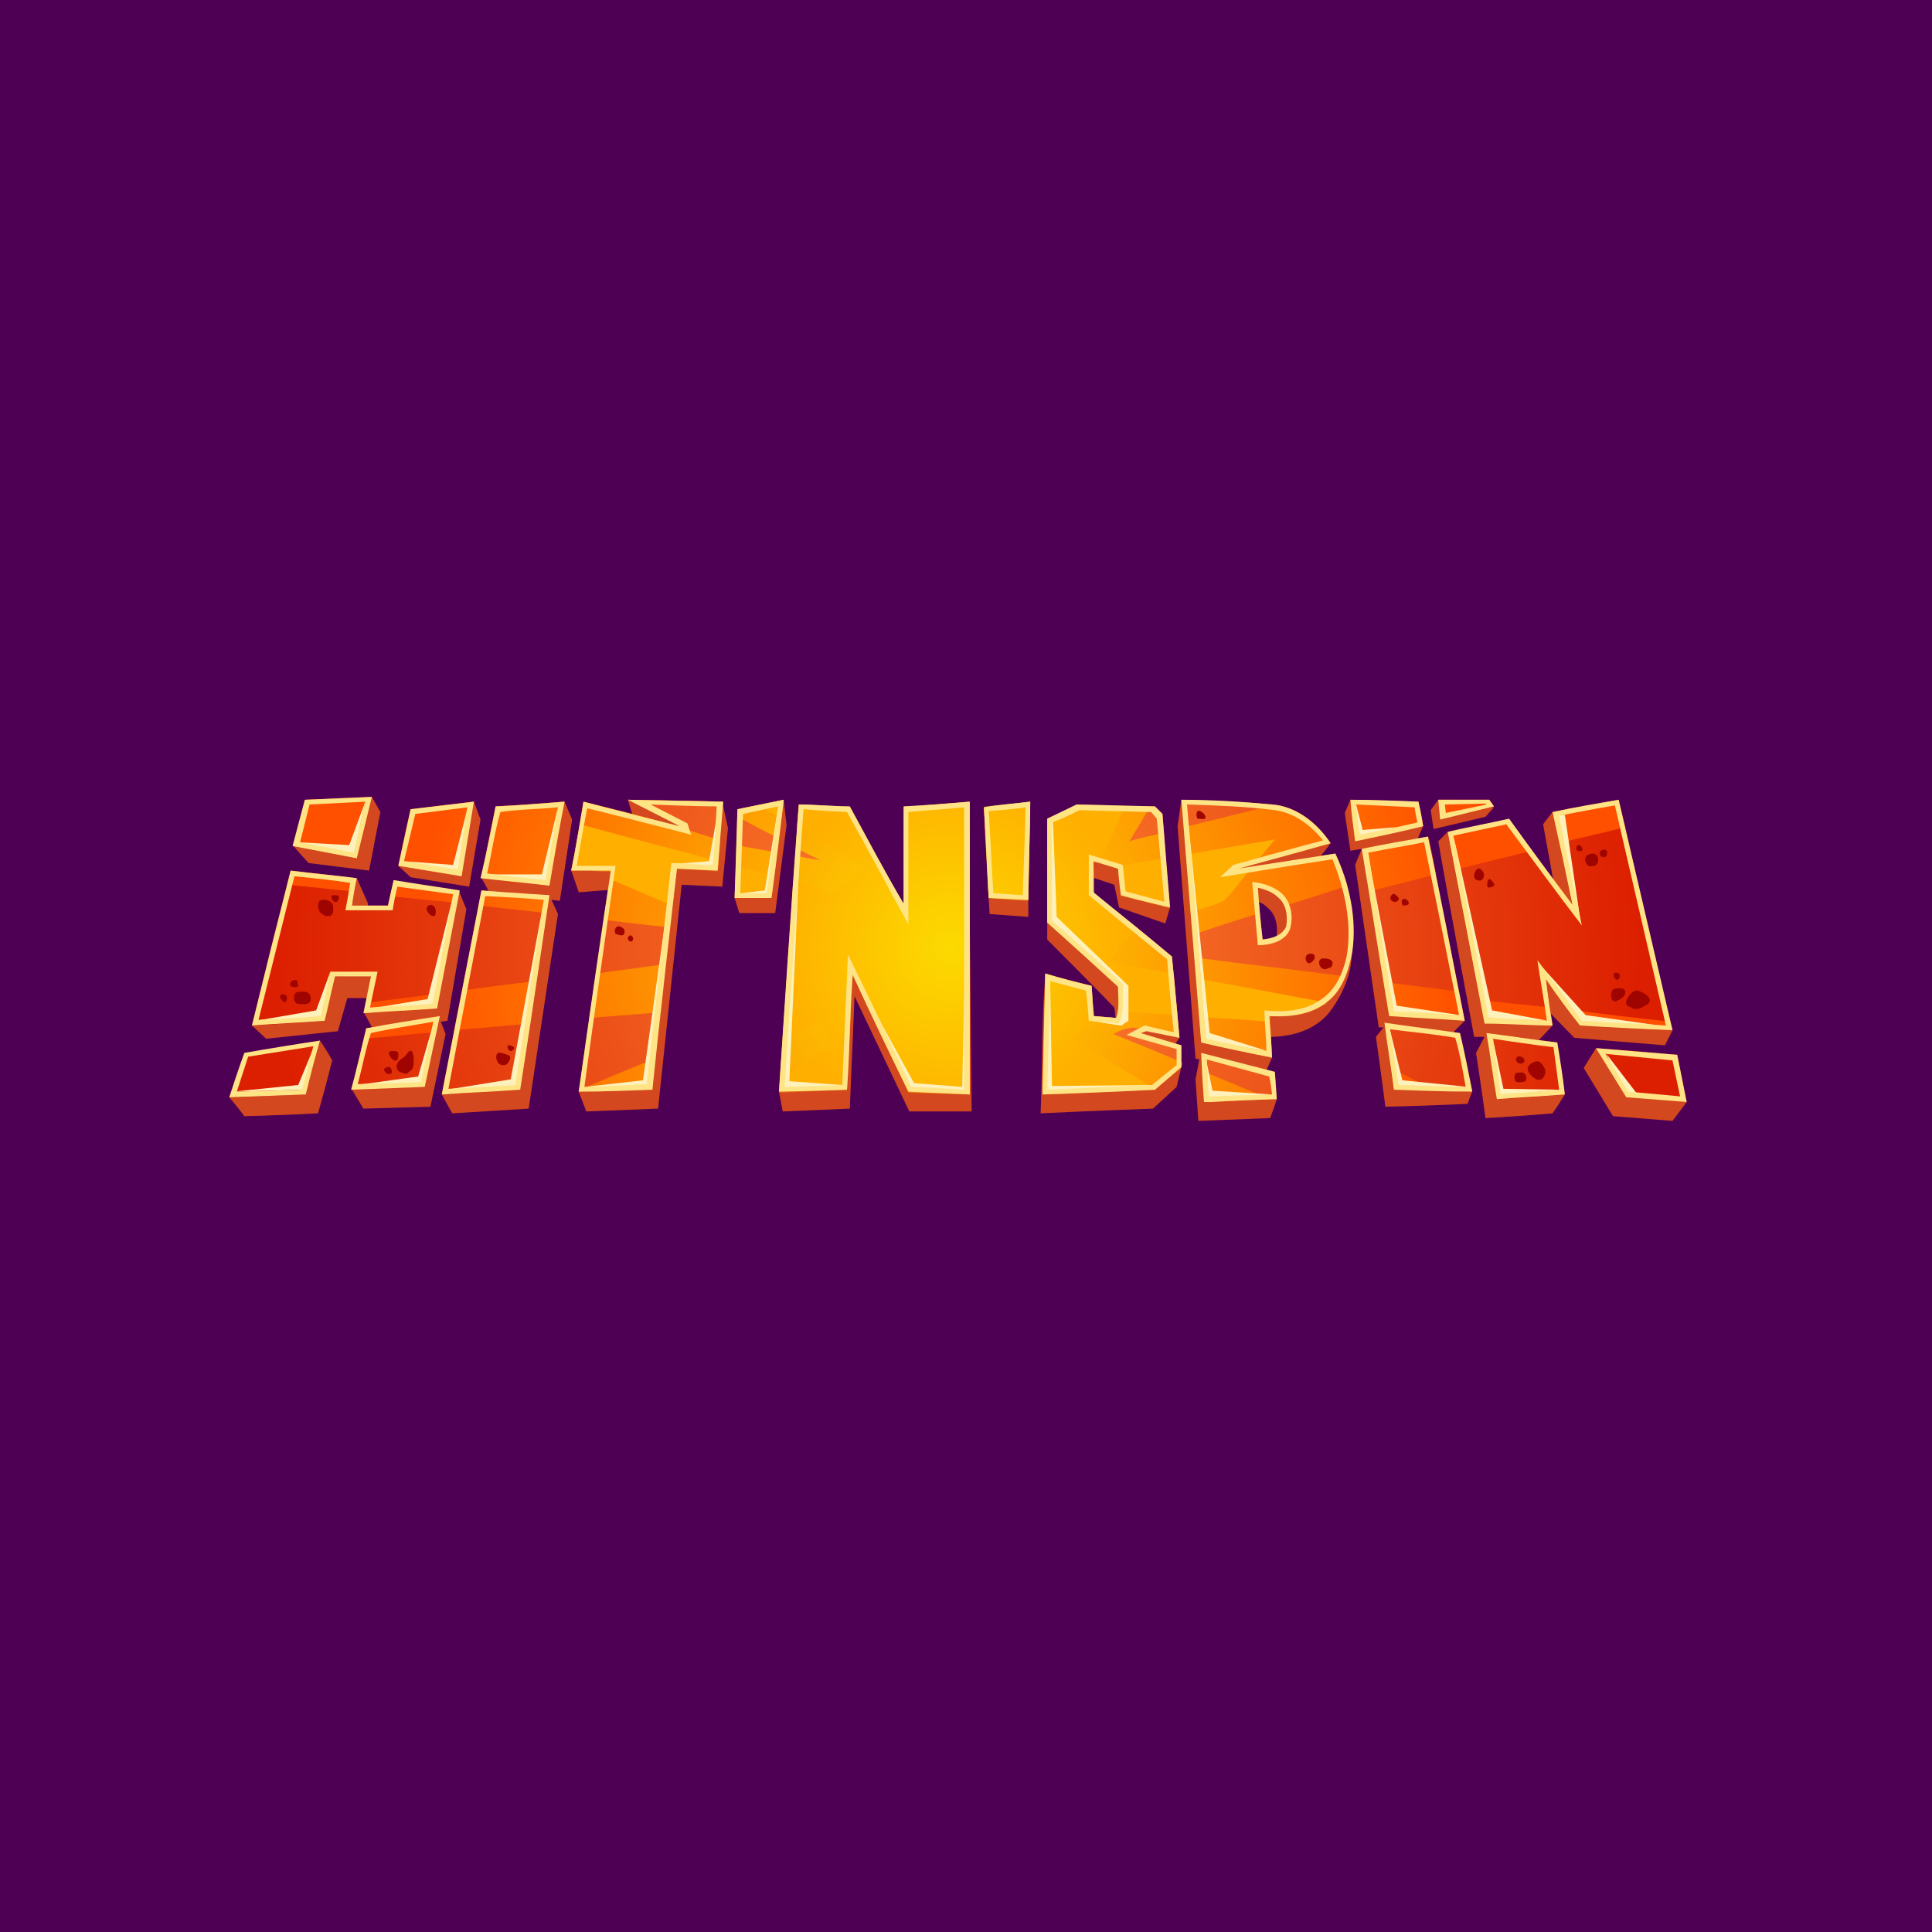 <?xml version="1.0" encoding="UTF-8"?> <svg xmlns="http://www.w3.org/2000/svg" width="500" height="500" viewBox="0 0 500 500" fill="none"><rect width="500" height="500" fill="#4D0054"></rect><path d="M303.045 197.2L342.889 202.822L342.4 198.667L390.311 200.133L393.734 204.044L424.778 199.4L441.889 268.333L449.467 271.022L454.111 289.111L436.267 302.311L414.267 300.844L410.356 295.467L411.334 302.8L355.111 301.333L353.4 294L335.067 296.2L334.822 301.089L309.4 301.578L309.156 296.2L301.822 300.111L267.111 302.311L266.867 299.133L231.667 302.556L225.311 286.667V300.6L193.289 302.067L194.267 288.133L179.845 289.844L178.378 300.355L149.534 302.556L149.045 299.133L95.267 302.8L94.289 300.844L64.711 302.8L47.111 288.133L51.756 270.044L57.867 268.333L70.089 222.622L65.689 218.711L71.8 200.133L101.378 198.422L102.6 202.089L151.978 198.422L155.156 201.111L194.756 199.889L195.734 202.578L224.334 200.622L229.956 210.4L229.711 201.111L275.178 200.133L274.689 204.044L288.134 201.356H303.289L303.045 197.2Z" fill="#4D0054"></path><path d="M95.267 206.489L96.245 206.244L98.445 210.155L95.511 225.311L79.867 223.355C79.867 223.355 77.178 220.422 75.956 218.955C82.311 214.8 88.911 211.133 95.267 206.489Z" fill="#D4481F"></path><path d="M162.489 206.978L186.933 207.467L188.4 214.311L186.933 229.467L176.422 228.978L170.311 286.911L151.733 287.644L149.778 282.511C149.778 282.511 156.622 247.311 159.8 230.2C156.541 230.363 153.2 230.607 149.778 230.933C149.126 228.978 148.474 227.104 147.822 225.311C149.615 221.563 151.326 217.815 152.956 214.067C160.778 215.778 168.6 217.978 176.667 219.689C172.511 217 164.2 212.6 164.2 212.6L162.489 206.978Z" fill="#D4481F"></path><path d="M202.822 206.978L203.556 213.578L200.622 236.311H191.334L190.111 232.4L202.822 206.978Z" fill="#D4481F"></path><path fill-rule="evenodd" clip-rule="evenodd" d="M305.733 206.978C305.733 206.978 322.111 214.311 331.155 215.044C335.718 215.696 340.118 216.756 344.355 218.222C342.644 220.667 340.689 222.867 338.733 224.822C340.444 225.8 342.4 226.289 343.866 227.511C348.755 234.356 351.2 243.156 349.244 251.467C348.266 255.378 346.311 259.044 343.866 262.222C339.711 267.111 333.111 268.578 327 268.333C327.652 270.126 328.385 271.919 329.2 273.711C328.548 275.178 327.896 276.644 327.244 278.111C323.333 277.133 319.341 276.156 315.266 275.178C320.318 278.274 325.37 281.37 330.422 284.467C329.933 286.096 329.363 287.726 328.711 289.356C322.6 289.6 310.133 290.089 310.133 290.089L309.4 279.333L310.378 274.2L309.4 273.956L304.755 213.822L305.733 206.978ZM323.578 232.889C323.741 237.452 323.985 242.015 324.311 246.578C326.511 246.333 329.444 245.6 330.178 243.156C330.911 240.222 330.422 236.8 327.978 234.844C326.755 233.622 325.289 233.133 323.578 232.889Z" fill="#D4481F"></path><path d="M349.489 206.978L368.311 213.822C368.311 213.822 367.089 216.511 366.6 217.733C361.956 218.467 357.311 219.2 352.667 219.689C361.467 234.6 379.067 264.178 379.067 264.178L375.889 267.356C375.889 267.356 365.622 266.378 360.245 265.889C367.252 271.43 374.178 276.97 381.022 282.511C380.534 283.652 380.126 284.711 379.8 285.689C372.63 286.015 365.541 286.259 358.534 286.422C357.8 280.556 356.089 268.333 356.089 268.333L358.045 265.889H356.822L350.711 223.844L352.422 219.689L349.489 220.178L348.022 210.4L349.489 206.978Z" fill="#D4481F"></path><path d="M372.222 206.978L386.644 208.933L384.444 211.378C384.444 211.378 375.155 213.578 371 214.556C370.755 212.844 370.267 209.667 370.267 209.667L372.222 206.978Z" fill="#D4481F"></path><path d="M103.089 224.089L122.644 207.467L124.356 212.111L121.422 229.467L106.267 227.022L103.089 224.089Z" fill="#D4481F"></path><path d="M124.6 227.267C131.689 220.667 146.111 207.467 146.111 207.467L148.067 212.111L144.889 233.133C144.889 233.133 132.911 231.667 126.8 231.422C126.148 229.956 125.415 228.57 124.6 227.267Z" fill="#D4481F"></path><path d="M399.356 213.333C400.17 212.193 400.985 211.133 401.8 210.156C412.067 228.978 432.844 266.622 432.844 266.622L430.889 270.533L407.422 268.578L398.867 259.778L401.8 265.4L397.889 269.556C397.889 269.556 390.311 268.578 385.911 268.333C392.267 273.385 398.622 278.356 404.978 283.244C404 284.874 402.941 286.504 401.8 288.133C396.096 288.622 390.311 289.03 384.444 289.356C383.711 283.733 382 272.489 382 272.489L384.2 268.333H381.511C381.511 268.333 375.156 234.6 372.222 217.733C373.037 216.918 373.852 216.104 374.667 215.289C384.607 223.6 394.467 231.911 404.244 240.222C402.615 231.259 400.985 222.296 399.356 213.333Z" fill="#D4481F"></path><path d="M207.467 214.556L220.422 215.289L234.111 240.222V215.289L250.733 214.067L251.467 287.644H235.333L221.156 257.822L219.933 286.911L202.578 287.644L201.6 282.511C201.6 282.511 203.311 275.422 203.556 271.756C204.778 252.689 207.467 214.556 207.467 214.556Z" fill="#D4481F"></path><path d="M254.889 215.533L254.645 208.933L266.133 232.889V237.289L256.111 236.556L254.889 215.533Z" fill="#D4481F"></path><path d="M271.022 218.956L278.111 214.8C278.111 214.8 291.311 215.044 297.911 215.289C299.378 221.4 302.8 234.844 302.8 234.844L301.578 239L289.6 234.844L288.378 228.978L282.511 227.022C282.511 227.022 282.022 234.6 282.511 237.289C288.867 242.422 295.222 247.556 301.333 252.689C302.067 253.178 302.311 253.667 302.555 254.4C303.289 259.289 305.244 268.578 305.244 268.578L303.044 271.756C303.044 271.756 296.933 272 294.733 272.489C298.4 273.711 305.733 276.156 305.733 276.156L304.511 281.289L298.4 286.911C298.4 286.911 278.844 287.644 269.311 288.133C269.8 276.156 269.555 264.178 270.533 251.956C274.281 254.889 278.03 257.822 281.778 260.756C282.022 263.2 282.022 265.644 282.511 268.089C284.222 268.578 286.178 268.578 288.133 268.822C288.867 266.133 288.867 263.444 288.378 260.756C282.755 254.889 271.022 243.156 271.022 243.156V218.956Z" fill="#D4481F"></path><path d="M65.2 265.4L92.334 227.267L95.267 233.867C95.267 233.867 94.534 238.022 94.045 240.222C96.978 240.222 99.667 240.222 102.356 240.222C103.578 240.222 104.311 239.489 105.289 239C109.689 236.067 118.734 230.444 118.734 230.444L120.689 235.333L115.8 264.178L114.089 264.422L115.311 267.6C115.311 267.6 112.622 280.556 111.4 286.422C105.696 286.585 99.911 286.748 94.045 286.911C93.067 285.282 92.089 283.652 91.111 282.022C97.956 276.156 104.8 270.533 111.645 264.667C106.756 265.644 97.222 267.6 97.222 267.6L94.289 262.222L99.178 258.311H89.889L87.445 266.867L68.867 268.822L65.2 265.4Z" fill="#D4481F"></path><path d="M142.2 231.667L144.4 236.556L136.822 286.911L117.022 288.133L114.333 283.244C114.333 283.244 130.956 252.444 139.267 237.044C140.245 235.333 142.2 231.667 142.2 231.667Z" fill="#D4481F"></path><path d="M59.334 283.978C59.334 283.978 74.978 274.2 82.8 269.311C83.941 270.941 85 272.652 85.978 274.444C84.837 279.007 83.615 283.57 82.311 288.133C75.956 288.459 69.6 288.704 63.245 288.867C62.022 287.156 59.334 283.978 59.334 283.978Z" fill="#D4481F"></path><path d="M409.867 276.4L413.044 271.267C413.044 271.267 424.778 277.867 430.4 281.289C432.356 282.511 436.022 284.467 436.022 284.467L436.511 285.2L432.844 290.089L417.444 288.867L409.867 276.4Z" fill="#D4481F"></path><mask id="mask0_2566_9853" style="mask-type:luminance" maskUnits="userSpaceOnUse" x="59" y="206" width="378" height="85"><path d="M95.218 206.513L96.147 206.269L98.469 210.058L95.438 225.36L79.891 223.331C79.891 223.331 77.202 220.422 75.858 218.98C82.409 214.678 88.887 211.133 95.218 206.513ZM162.489 206.978L187.031 207.54L188.327 214.384L187.031 229.564L176.496 228.953L170.311 286.96L151.733 287.571L149.704 282.609C149.704 282.609 156.549 247.238 159.776 230.2C156.484 230.428 153.184 230.64 149.876 230.836C149.207 229.01 148.539 227.177 147.871 225.336C149.582 221.571 151.285 217.799 152.98 214.018C160.876 215.876 168.698 217.88 176.618 219.591C172.633 217.073 164.298 212.624 164.298 212.624L162.489 206.978ZM202.822 206.978L203.482 213.651L200.647 236.409H191.358L190.209 232.351L202.822 206.978ZM305.831 206.904C305.831 206.904 322.16 214.36 331.082 215.118C335.613 215.77 340.037 216.845 344.356 218.344C342.596 220.569 340.738 222.744 338.684 224.724C340.42 225.678 342.473 226.191 343.964 227.56C348.804 234.331 351.127 243.18 349.147 251.369C348.169 255.329 346.336 259.093 343.769 262.247C339.638 267.013 333.013 268.529 326.976 268.333C327.725 270.11 328.467 271.894 329.2 273.687C328.564 275.186 327.929 276.677 327.293 278.16C323.284 277.133 319.276 276.123 315.267 275.129C320.319 278.258 325.387 281.387 330.471 284.516C329.917 286.162 329.371 287.807 328.833 289.453C322.624 289.673 310.231 290.089 310.231 290.089L309.498 279.26L310.378 274.249L309.376 274.004L304.633 213.896L305.831 206.904ZM323.896 232.644C324.059 237.273 324.27 241.901 324.531 246.529C326.78 246.138 329.591 245.576 330.447 243.131C331.18 240.198 330.618 236.653 328.247 234.6C327.024 233.5 325.411 233.084 323.896 232.644ZM349.416 206.904L368.384 213.896C368.384 213.896 367.187 216.462 366.551 217.758C361.931 218.369 357.311 219.127 352.691 219.762C361.467 234.576 379.116 264.153 379.116 264.153L375.962 267.331C375.962 267.331 365.72 266.256 360.318 265.913C367.211 271.487 374.113 277.052 381.022 282.609C380.599 283.668 380.175 284.719 379.751 285.762C372.679 285.958 365.606 286.145 358.533 286.324C357.8 280.58 356.064 268.284 356.064 268.284L357.971 265.913H356.773L350.613 223.918L352.496 219.811L349.44 220.251L348.022 210.327L349.416 206.904ZM372.173 206.904L386.669 208.811L384.493 211.256C384.493 211.256 375.131 213.602 370.951 214.556C370.731 212.893 370.316 209.569 370.316 209.569L372.173 206.904ZM103.04 224.089L122.693 207.467L124.356 212.233L121.52 229.418L106.169 227.022L103.04 224.089ZM124.527 227.267C131.689 220.716 146.062 207.516 146.062 207.516L148.067 212.258L144.987 233.231C144.987 233.231 144.156 233.133 142.836 232.987L142.224 231.716C142.224 231.716 141.98 232.18 141.613 232.84C137.604 232.376 130.931 231.642 126.947 231.422C126.148 230.037 125.341 228.652 124.527 227.267ZM399.429 213.333C400.244 212.258 401.059 211.182 401.873 210.107C412.189 228.978 432.844 266.744 432.844 266.744L430.938 270.533L407.544 268.627L398.769 259.778L401.873 265.449L398.011 269.507C398.011 269.507 390.262 268.553 385.984 268.407C392.34 273.361 398.687 278.307 405.027 283.244C403.984 284.923 402.933 286.593 401.873 288.256C396.104 288.647 390.336 289.054 384.567 289.478C383.76 283.831 382.098 272.587 382.098 272.587L384.273 268.407L381.462 268.236C381.462 268.236 375.278 234.551 372.173 217.709C373.021 216.862 373.868 216.022 374.716 215.191C384.607 223.535 394.499 231.879 404.391 240.222C402.745 231.259 401.091 222.296 399.429 213.333ZM207.491 214.678L220.471 215.289L234.111 240.198V215.289L250.831 214.067L251.516 287.718L235.333 287.62L221.107 257.749L219.86 286.984L202.529 287.596L201.6 282.609C201.6 282.609 203.36 275.373 203.604 271.902C204.876 252.811 207.491 214.678 207.491 214.678ZM254.913 215.533L254.669 208.909L266.06 233.011V237.313L256.16 236.678L254.913 215.533ZM271.096 218.931L278.087 214.751C278.087 214.751 291.287 215.142 297.887 215.289C299.378 221.424 302.776 234.918 302.776 234.918L301.602 238.951L289.502 234.918L288.427 229.002L282.633 227.047C282.633 227.047 282.047 234.576 282.633 237.216C288.793 242.471 295.173 247.482 301.407 252.664C302.067 253.08 302.36 253.789 302.458 254.547C303.362 259.24 305.22 268.627 305.22 268.627L302.996 271.878C302.996 271.878 296.933 272.122 294.733 272.391C298.424 273.736 305.831 276.278 305.831 276.278L304.584 281.338L298.498 286.911C298.498 286.911 278.82 287.767 269.409 288.231C269.8 276.18 269.531 264.104 270.46 252.102C274.257 255.003 278.038 257.92 281.802 260.853C282.022 263.273 282.071 265.742 282.438 268.162C284.271 268.651 286.202 268.676 288.109 268.896C288.769 266.256 288.769 263.42 288.427 260.731C282.756 254.791 271.096 243.18 271.096 243.18V218.931ZM65.127 265.449L92.358 227.291L95.291 233.842C95.291 233.842 94.533 238.096 94.167 240.222C96.953 240.198 99.691 240.271 102.453 240.222C103.553 240.344 104.433 239.611 105.313 239.098C109.787 236.189 118.831 230.469 118.831 230.469L120.811 235.382L115.849 264.251L114.187 264.373L115.36 267.6C115.36 267.6 112.622 280.678 111.498 286.349C105.729 286.577 99.952 286.789 94.167 286.984C93.124 285.322 92.081 283.66 91.038 281.998C97.907 276.204 104.824 270.46 111.669 264.642C106.878 265.62 97.271 267.673 97.271 267.673L94.191 262.271L99.105 258.336H89.84L87.371 266.989L68.793 268.871L65.127 265.449ZM141.613 232.84C142.053 232.889 142.453 232.938 142.811 232.987L144.498 236.58L136.896 286.984L117.071 288.231L114.407 283.269C114.407 283.269 131.029 252.469 139.34 237.069C139.902 235.993 140.929 234.062 141.613 232.84ZM59.456 283.929C59.456 283.929 75.027 274.151 82.825 269.262C83.916 271.006 85.016 272.75 86.124 274.493C84.886 279.073 83.656 283.644 82.433 288.207C76.029 288.435 69.624 288.655 63.22 288.867C61.973 287.204 59.456 283.929 59.456 283.929ZM409.94 276.376L413.167 271.169C413.167 271.169 424.876 277.94 430.351 281.313C432.404 282.56 435.924 284.54 435.924 284.54L436.633 285.151L432.844 290.089L417.347 288.842L409.94 276.376Z" fill="white"></path></mask><g mask="url(#mask0_2566_9853)"><path d="M96.245 206.245C96.245 206.245 93.556 216.756 92.333 222.133C86.793 221.156 81.333 220.096 75.956 218.956C76.933 215.045 79.133 206.978 79.133 206.978L96.245 206.245Z" fill="#8F290B"></path><path d="M162.489 206.978C162.489 206.978 178.867 207.222 186.933 207.467C186.607 213.496 186.2 219.444 185.711 225.311C182.126 225.148 178.541 224.985 174.956 224.822C172.837 243.889 170.8 262.956 168.844 282.022C162.489 282.185 156.133 282.348 149.778 282.511C152.548 263.444 155.319 244.378 158.089 225.311C154.667 225.311 151.244 225.311 147.822 225.311C149.044 219.444 151 207.467 151 207.467L175.933 213.822L162.489 206.978Z" fill="#8F290B"></path><path d="M190.845 209.422C194.919 208.607 198.911 207.793 202.822 206.978C201.845 215.452 200.785 223.926 199.645 232.4C196.548 232.4 193.371 232.4 190.111 232.4C190.437 224.741 190.682 217.081 190.845 209.422Z" fill="#8F290B"></path><path fill-rule="evenodd" clip-rule="evenodd" d="M305.733 206.978C313.556 207.222 321.378 207.467 329.2 208.2C335.556 208.689 340.933 213.089 344.356 218.222C338.489 219.933 322.356 223.6 322.356 223.6L319.911 225.067C319.911 225.067 337.511 222.133 345.578 220.911C349.245 228.978 351.2 238.267 349.733 247.067C349 251.711 347.045 256.6 342.889 259.533C338.978 262.467 333.6 263.2 328.467 262.956C328.793 266.541 329.037 270.126 329.2 273.711C323.17 272.407 317.059 271.104 310.867 269.8C309.237 248.941 307.526 228 305.733 206.978ZM325.533 229.711C325.859 234.274 326.267 238.756 326.756 243.156C328.956 242.911 331.645 242.422 332.622 240.222C333.6 237.044 332.622 233.378 329.933 231.422C328.711 230.444 327 230.2 325.533 229.711Z" fill="#8F290B"></path><path d="M349.489 206.978C355.356 207.141 361.223 207.304 367.089 207.467C367.578 209.585 367.986 211.704 368.311 213.822C362.445 215.126 356.578 216.43 350.711 217.733C350.223 214.148 349.815 210.563 349.489 206.978Z" fill="#8F290B"></path><path d="M372.222 206.978C376.622 206.978 381.022 206.978 385.422 206.978C385.911 207.63 386.318 208.2 386.644 208.689C382 209.911 377.355 210.889 372.711 212.111C372.548 210.319 372.385 208.607 372.222 206.978Z" fill="#8F290B"></path><path d="M401.8 210.156C407.504 209.015 413.208 207.956 418.911 206.978C423.474 226.859 428.119 246.741 432.845 266.622C424.86 266.296 416.874 265.889 408.889 265.4C405.956 261.326 403.023 257.333 400.089 253.422C400.578 257.333 401.148 261.326 401.8 265.4C395.934 265.237 390.067 264.993 384.2 264.667C380.941 248.207 377.763 231.748 374.667 215.289C379.882 214.148 385.178 213.089 390.556 212.111C395.934 219.444 401.393 226.859 406.934 234.356C405.304 226.207 403.593 218.141 401.8 210.156Z" fill="#8F290B"></path><path d="M106.267 209.422C111.644 208.77 117.104 208.119 122.644 207.467C121.504 213.822 120.444 220.178 119.467 226.533C113.926 225.719 108.467 224.904 103.089 224.089C104.067 219.2 105.126 214.311 106.267 209.422Z" fill="#8F290B"></path><path d="M128.267 208.689C134.133 208.363 140 207.956 145.867 207.467C144.726 214.8 143.504 222.052 142.2 229.222C136.333 228.57 130.467 227.919 124.6 227.267C125.741 221.074 126.963 214.881 128.267 208.689Z" fill="#8F290B"></path><path d="M233.867 208.933C239.57 208.444 245.274 207.956 250.978 207.467C250.978 232.726 250.978 257.985 250.978 283.244C245.6 283.081 240.304 282.837 235.089 282.511C230.2 272.407 225.311 262.222 220.422 251.956C220.096 262.059 219.689 272.081 219.2 282.022C213.333 282.267 201.6 282.511 201.6 282.511C201.6 282.511 205.022 232.889 206.733 208.2C211.133 208.363 215.533 208.607 219.933 208.933C224.496 217.407 229.141 225.881 233.867 234.356C233.867 225.881 233.867 217.407 233.867 208.933Z" fill="#8F290B"></path><path d="M254.645 208.933C258.719 208.444 262.711 207.956 266.622 207.467C266.459 215.941 266.296 224.415 266.133 232.889C262.711 232.726 259.289 232.563 255.867 232.4C255.541 224.578 255.133 216.756 254.645 208.933Z" fill="#8F290B"></path><path d="M271.023 211.867L278.6 208.444C278.6 208.444 293.023 208.689 298.889 208.689C299.541 209.341 300.193 209.993 300.845 210.644C301.497 218.793 302.067 226.859 302.556 234.844C298.482 233.867 294.326 232.807 290.089 231.667C289.926 229.385 289.682 227.104 289.356 224.822C287.237 224.17 285.119 223.519 283 222.867C283 225.637 283 228.407 283 231.178C289.845 236.556 296.608 242.015 303.289 247.556C304.023 254.644 305.245 268.578 305.245 268.578L296.689 266.867L295.223 267.356L305.734 270.533C305.734 270.533 305.734 274.444 305.734 276.156C303.452 278.111 301.171 280.067 298.889 282.022C289.274 282.348 279.578 282.756 269.8 283.244C269.963 272.815 270.208 262.385 270.534 251.956C274.445 253.096 278.437 254.156 282.511 255.133C282.674 257.741 282.837 260.348 283 262.956C284.956 263.119 286.911 263.281 288.867 263.444C289.845 261 289.356 258.067 289.356 255.133C283.326 249.756 277.215 244.296 271.023 238.756C271.023 229.711 271.023 211.867 271.023 211.867Z" fill="#8F290B"></path><path d="M352.667 219.689C358.371 218.548 363.993 217.489 369.534 216.511C372.793 232.319 375.971 248.208 379.067 264.178C372.548 263.689 366.03 263.282 359.511 262.956C357.23 248.452 354.948 234.03 352.667 219.689Z" fill="#8F290B"></path><path d="M75.222 225.311C80.926 225.963 86.63 226.615 92.334 227.267C91.845 229.548 91.437 231.911 91.111 234.356C94.208 234.356 97.304 234.356 100.4 234.356C100.889 232.237 101.378 230.119 101.867 228C107.408 228.815 113.03 229.63 118.734 230.444C116.941 240.548 115.067 250.733 113.111 261C106.756 261.489 100.482 261.896 94.289 262.222C94.778 259.126 95.348 255.948 96 252.689C92.904 252.689 89.808 252.689 86.711 252.689C85.734 256.437 84.837 260.267 84.022 264.178C77.667 264.667 71.393 265.074 65.2 265.4C68.46 252.037 71.8 238.674 75.222 225.311Z" fill="#8F290B"></path><path d="M124.6 230.444C130.467 230.933 136.333 231.341 142.2 231.667C139.756 248.452 137.23 265.237 134.622 282.022C127.941 282.348 121.178 282.756 114.333 283.244C117.756 265.644 121.178 248.044 124.6 230.444Z" fill="#8F290B"></path><path d="M94.778 266.133C101.134 264.993 107.489 263.933 113.845 262.956C112.541 268.985 111.237 275.096 109.934 281.289C103.578 281.452 97.304 281.696 91.111 282.022C92.252 276.644 93.474 271.348 94.778 266.133Z" fill="#8F290B"></path><path d="M358.289 264.911C364.808 265.726 371.326 266.541 377.845 267.356C378.985 272.407 380.045 277.459 381.022 282.511C374.341 282.348 367.578 282.185 360.734 282.022C359.919 276.319 359.104 270.615 358.289 264.911Z" fill="#8F290B"></path><path d="M384.689 267.356C390.882 268.17 396.993 268.985 403.022 269.8C403.674 274.363 404.326 278.844 404.978 283.244C399.111 283.733 393.244 284.141 387.378 284.467C386.563 278.763 385.667 273.059 384.689 267.356Z" fill="#8F290B"></path><path d="M63.245 272.489L82.8 269.311L78.889 283.244L59.334 283.978L63.245 272.489Z" fill="#8F290B"></path><path d="M413.289 271.267C420.134 271.756 427.059 272.326 434.067 272.978C434.882 277.052 435.696 281.126 436.511 285.2C431.296 284.711 426.082 284.304 420.867 283.978C418.259 279.741 415.734 275.504 413.289 271.267Z" fill="#8F290B"></path><path d="M310.867 272.489C317.222 274.119 323.578 275.83 329.933 277.622C330.096 279.904 330.259 282.185 330.422 284.467C324.556 284.711 318.689 284.956 312.822 285.2H311.6C311.274 280.963 311.03 276.726 310.867 272.489Z" fill="#8F290B"></path></g><path d="M96.245 206.244C96.245 206.244 93.556 216.755 92.333 222.133C86.793 221.155 81.333 220.096 75.956 218.955C76.933 215.044 79.133 206.978 79.133 206.978L96.245 206.244Z" fill="url(#paint0_radial_2566_9853)"></path><path d="M162.489 206.978C162.489 206.978 178.867 207.222 186.933 207.467C186.607 213.496 186.2 219.444 185.711 225.311C182.126 225.148 178.541 224.985 174.956 224.822C172.837 243.889 170.8 262.956 168.844 282.022C162.489 282.185 156.133 282.348 149.778 282.511C152.548 263.444 155.319 244.378 158.089 225.311C154.667 225.311 151.244 225.311 147.822 225.311C149.044 219.444 151 207.467 151 207.467L175.933 213.822L162.489 206.978Z" fill="url(#paint1_radial_2566_9853)"></path><path d="M190.845 209.422C194.919 208.607 198.911 207.793 202.822 206.978C201.845 215.452 200.785 223.926 199.645 232.4C196.548 232.4 193.371 232.4 190.111 232.4C190.437 224.741 190.682 217.081 190.845 209.422Z" fill="url(#paint2_radial_2566_9853)"></path><path fill-rule="evenodd" clip-rule="evenodd" d="M305.733 206.978C313.556 207.222 321.378 207.467 329.2 208.2C335.556 208.689 340.933 213.089 344.356 218.222C338.489 219.933 322.356 223.6 322.356 223.6L319.911 225.067C319.911 225.067 337.511 222.133 345.578 220.911C349.245 228.978 351.2 238.267 349.733 247.067C349 251.711 347.045 256.6 342.889 259.533C338.978 262.467 333.6 263.2 328.467 262.956C328.793 266.541 329.037 270.126 329.2 273.711C323.17 272.407 317.059 271.104 310.867 269.8C309.237 248.941 307.526 228 305.733 206.978ZM325.533 229.711C325.859 234.274 326.267 238.756 326.756 243.156C328.956 242.911 331.645 242.422 332.622 240.222C333.6 237.044 332.622 233.378 329.933 231.422C328.711 230.444 327 230.2 325.533 229.711Z" fill="url(#paint3_radial_2566_9853)"></path><path d="M349.489 206.978C355.355 207.141 361.222 207.304 367.089 207.467C367.578 209.585 367.985 211.704 368.311 213.822C362.444 215.126 356.578 216.43 350.711 217.733C350.222 214.148 349.815 210.563 349.489 206.978Z" fill="url(#paint4_radial_2566_9853)"></path><path d="M372.222 206.978C376.622 206.978 381.022 206.978 385.422 206.978C385.911 207.63 386.318 208.2 386.644 208.689C382 209.911 377.355 210.889 372.711 212.111C372.548 210.319 372.385 208.607 372.222 206.978Z" fill="url(#paint5_radial_2566_9853)"></path><path d="M401.8 210.156C407.504 209.015 413.207 207.956 418.911 206.978C423.474 226.859 428.118 246.741 432.844 266.622C424.859 266.296 416.874 265.889 408.889 265.4C405.955 261.326 403.022 257.333 400.089 253.422C400.578 257.333 401.148 261.326 401.8 265.4C395.933 265.237 390.066 264.993 384.2 264.667C380.941 248.207 377.763 231.748 374.667 215.289C379.881 214.148 385.178 213.089 390.555 212.111C395.933 219.444 401.392 226.859 406.933 234.356C405.304 226.207 403.592 218.141 401.8 210.156Z" fill="url(#paint6_radial_2566_9853)"></path><path d="M106.267 209.422C111.644 208.77 117.104 208.119 122.644 207.467C121.504 213.822 120.444 220.178 119.467 226.533C113.926 225.719 108.467 224.904 103.089 224.089C104.067 219.2 105.126 214.311 106.267 209.422Z" fill="url(#paint7_radial_2566_9853)"></path><path d="M128.267 208.689C134.133 208.363 140 207.956 145.867 207.467C144.726 214.8 143.504 222.052 142.2 229.222C136.333 228.57 130.467 227.919 124.6 227.267C125.741 221.074 126.963 214.881 128.267 208.689Z" fill="url(#paint8_radial_2566_9853)"></path><path d="M233.867 208.933C239.57 208.444 245.274 207.956 250.978 207.467C250.978 232.726 250.978 257.985 250.978 283.244C245.6 283.081 240.304 282.837 235.089 282.511C230.2 272.407 225.311 262.222 220.422 251.956C220.096 262.059 219.689 272.081 219.2 282.022C213.333 282.267 201.6 282.511 201.6 282.511C201.6 282.511 205.022 232.889 206.733 208.2C211.133 208.363 215.533 208.607 219.933 208.933C224.496 217.407 229.141 225.881 233.867 234.356C233.867 225.881 233.867 217.407 233.867 208.933Z" fill="url(#paint9_radial_2566_9853)"></path><path d="M254.645 208.933C258.719 208.444 262.711 207.956 266.622 207.467C266.459 215.941 266.296 224.415 266.133 232.889C262.711 232.726 259.289 232.563 255.867 232.4C255.541 224.578 255.133 216.756 254.645 208.933Z" fill="url(#paint10_radial_2566_9853)"></path><path d="M271.022 211.867L278.6 208.444C278.6 208.444 293.022 208.689 298.889 208.689C299.541 209.341 300.192 209.993 300.844 210.644C301.496 218.793 302.066 226.859 302.555 234.844C298.481 233.867 294.326 232.807 290.089 231.667C289.926 229.385 289.681 227.104 289.355 224.822C287.237 224.17 285.118 223.519 283 222.867C283 225.637 283 228.407 283 231.178C289.844 236.556 296.607 242.015 303.289 247.556C304.022 254.644 305.244 268.578 305.244 268.578L296.689 266.867L295.222 267.356L305.733 270.533C305.733 270.533 305.733 274.444 305.733 276.156C303.452 278.111 301.17 280.067 298.889 282.022C289.274 282.348 279.578 282.756 269.8 283.244C269.963 272.815 270.207 262.385 270.533 251.956C274.444 253.096 278.437 254.156 282.511 255.133C282.674 257.741 282.837 260.348 283 262.956C284.955 263.119 286.911 263.281 288.866 263.444C289.844 261 289.355 258.067 289.355 255.133C283.326 249.756 277.215 244.296 271.022 238.756C271.022 229.711 271.022 211.867 271.022 211.867Z" fill="url(#paint11_radial_2566_9853)"></path><path d="M352.667 219.689C358.37 218.548 363.992 217.489 369.533 216.511C372.792 232.319 375.97 248.207 379.067 264.178C372.548 263.689 366.029 263.281 359.511 262.956C357.229 248.452 354.948 234.03 352.667 219.689Z" fill="url(#paint12_radial_2566_9853)"></path><path d="M75.222 225.311C80.926 225.963 86.63 226.615 92.334 227.267C91.845 229.548 91.437 231.911 91.111 234.356C94.208 234.356 97.304 234.356 100.4 234.356C100.889 232.237 101.378 230.119 101.867 228C107.408 228.815 113.03 229.63 118.734 230.444C116.941 240.548 115.067 250.733 113.111 261C106.756 261.489 100.482 261.896 94.289 262.222C94.778 259.126 95.348 255.948 96 252.689C92.904 252.689 89.808 252.689 86.711 252.689C85.734 256.437 84.837 260.267 84.022 264.178C77.667 264.667 71.393 265.074 65.2 265.4C68.46 252.037 71.8 238.674 75.222 225.311Z" fill="url(#paint13_radial_2566_9853)"></path><path d="M124.6 230.444C130.467 230.933 136.333 231.341 142.2 231.667C139.756 248.452 137.23 265.237 134.622 282.022C127.941 282.348 121.178 282.756 114.333 283.244C117.756 265.644 121.178 248.044 124.6 230.444Z" fill="url(#paint14_radial_2566_9853)"></path><path d="M94.778 266.133C101.134 264.993 107.489 263.933 113.845 262.956C112.541 268.985 111.237 275.096 109.934 281.289C103.578 281.452 97.304 281.696 91.111 282.022C92.252 276.644 93.474 271.348 94.778 266.133Z" fill="url(#paint15_radial_2566_9853)"></path><path d="M358.289 264.911C364.808 265.726 371.326 266.541 377.845 267.356C378.985 272.407 380.045 277.459 381.022 282.511C374.341 282.348 367.578 282.185 360.734 282.022C359.919 276.319 359.104 270.615 358.289 264.911Z" fill="url(#paint16_radial_2566_9853)"></path><path d="M384.689 267.356C390.882 268.17 396.993 268.985 403.022 269.8C403.674 274.363 404.326 278.844 404.978 283.244C399.111 283.733 393.244 284.141 387.378 284.467C386.563 278.763 385.667 273.059 384.689 267.356Z" fill="url(#paint17_radial_2566_9853)"></path><path d="M63.245 272.489L82.8 269.311L78.889 283.244L59.334 283.978L63.245 272.489Z" fill="url(#paint18_radial_2566_9853)"></path><path d="M413.289 271.267C420.134 271.756 427.059 272.326 434.067 272.978C434.882 277.052 435.696 281.126 436.511 285.2C431.296 284.711 426.082 284.304 420.867 283.978C418.259 279.741 415.734 275.504 413.289 271.267Z" fill="url(#paint19_radial_2566_9853)"></path><path d="M310.867 272.489C317.222 274.119 323.578 275.83 329.933 277.622C330.096 279.904 330.259 282.185 330.422 284.467C324.556 284.711 318.689 284.956 312.822 285.2H311.6C311.274 280.963 311.03 276.726 310.867 272.489Z" fill="url(#paint20_radial_2566_9853)"></path><mask id="mask1_2566_9853" style="mask-type:luminance" maskUnits="userSpaceOnUse" x="59" y="206" width="378" height="80"><path d="M96.147 206.269C96.147 206.269 93.556 216.878 92.284 222.158C86.809 221.115 81.333 220.056 75.858 218.98C76.909 214.947 79.036 206.904 79.036 206.904L96.147 206.269ZM162.489 206.978C162.489 206.978 178.818 207.296 187.056 207.54C186.632 213.472 186.2 219.412 185.76 225.36C182.191 225.148 178.622 224.936 175.053 224.724C172.935 243.807 170.824 262.882 168.722 281.949C162.399 282.177 156.076 282.397 149.753 282.609C152.507 263.526 155.253 244.443 157.991 225.36C154.618 225.36 151.244 225.36 147.871 225.36C148.922 219.42 151.049 207.54 151.049 207.54L175.982 213.896L162.489 206.978ZM190.844 209.471C194.837 208.607 198.838 207.752 202.847 206.904C201.804 215.395 200.753 223.877 199.693 232.351C196.532 232.351 193.37 232.351 190.209 232.351C190.437 224.724 190.649 217.098 190.844 209.471ZM305.831 206.904C313.653 207.149 321.451 207.418 329.249 208.2C335.556 208.787 341.031 213.064 344.38 218.344C338.513 219.933 322.429 223.673 322.429 223.673L319.813 225.116C319.813 225.116 337.609 222.133 345.627 220.887C349.196 229.027 351.273 238.144 349.807 247.018C348.902 251.736 347.02 256.698 343.011 259.582C338.88 262.589 333.527 263.249 328.564 262.931C328.793 266.516 329.004 270.102 329.2 273.687C323.105 272.416 317.01 271.153 310.916 269.898C309.204 248.892 307.51 227.894 305.831 206.904ZM325.436 229.736C325.827 234.233 326.25 238.723 326.707 243.204C328.931 242.96 331.596 242.373 332.647 240.124C333.698 237.118 332.744 233.304 330.056 231.471C328.687 230.493 327.024 230.078 325.436 229.736ZM349.416 206.904C355.315 207.116 361.214 207.328 367.113 207.54C367.537 209.659 367.961 211.777 368.384 213.896C362.485 215.167 356.594 216.438 350.711 217.709C350.271 214.107 349.839 210.506 349.416 206.904ZM372.173 206.904C376.59 206.904 381.014 206.904 385.447 206.904C385.854 207.54 386.262 208.167 386.669 208.787C382.049 209.911 377.429 210.913 372.809 211.989C372.597 210.294 372.385 208.599 372.173 206.904ZM401.873 210.082C407.561 209.023 413.248 207.964 418.936 206.904C423.564 226.835 428.192 246.765 432.82 266.696C424.819 266.272 416.817 265.848 408.816 265.424C405.866 261.399 402.916 257.374 399.967 253.349C400.586 257.374 401.222 261.399 401.873 265.424C395.974 265.213 390.075 265.001 384.176 264.789C381.014 248.248 377.853 231.707 374.691 215.167C379.955 214.107 385.219 213.048 390.482 211.989C395.958 219.404 401.433 226.827 406.909 234.258C405.23 226.191 403.552 218.133 401.873 210.082ZM106.193 209.447C111.669 208.811 117.144 208.176 122.62 207.54C121.561 213.896 120.51 220.259 119.467 226.631C113.975 225.784 108.499 224.936 103.04 224.089C104.083 219.2 105.134 214.319 106.193 209.447ZM128.316 208.811C134.199 208.387 140.09 207.964 145.989 207.54C144.734 214.743 143.471 221.954 142.2 229.173C136.301 228.538 130.41 227.894 124.527 227.242C125.765 221.099 127.028 214.955 128.316 208.811ZM233.818 208.811C239.505 208.387 245.184 207.964 250.856 207.54C250.872 232.783 250.872 258.018 250.856 283.244C245.592 283.033 240.328 282.813 235.064 282.584C230.224 272.416 225.384 262.239 220.544 252.053C220.121 262.027 219.697 272 219.273 281.973C213.382 282.193 201.6 282.609 201.6 282.609C201.6 282.609 204.949 232.987 206.66 208.176C211.076 208.387 215.493 208.599 219.909 208.811C224.553 217.302 229.19 225.792 233.818 234.282C233.818 225.792 233.818 217.302 233.818 208.811ZM254.669 208.811C258.662 208.387 262.662 207.964 266.671 207.54C266.459 216.014 266.239 224.496 266.011 232.987C262.654 232.775 259.297 232.563 255.94 232.351C255.5 224.513 255.076 216.666 254.669 208.811ZM271.096 211.964L278.576 208.42C278.576 208.42 293.047 208.616 298.889 208.811C299.508 209.447 300.136 210.082 300.771 210.718C301.407 218.784 302.042 226.843 302.678 234.893C298.457 233.834 294.244 232.767 290.04 231.691C289.828 229.361 289.616 227.039 289.404 224.724C287.302 224.073 285.2 223.437 283.098 222.818C283.082 225.572 283.082 228.326 283.098 231.08C289.828 236.588 296.559 242.096 303.289 247.604C303.949 254.62 305.196 268.602 305.196 268.602L296.591 266.867L295.173 267.331L305.831 270.509C305.831 270.509 305.831 274.322 305.831 276.229C303.517 278.152 301.203 280.067 298.889 281.973C289.193 282.397 279.504 282.821 269.824 283.244C270.036 272.847 270.248 262.459 270.46 252.078C274.453 253.137 278.453 254.196 282.462 255.256C282.658 257.798 282.87 260.34 283.098 262.882C284.988 263.094 286.887 263.314 288.793 263.542C289.869 260.902 289.258 258.018 289.404 255.256C283.293 249.731 277.19 244.215 271.096 238.707C271.096 229.784 271.096 211.964 271.096 211.964ZM352.593 219.64C358.281 218.564 363.968 217.505 369.656 216.462C372.801 232.351 375.954 248.248 379.116 264.153C372.581 263.73 366.054 263.306 359.536 262.882C357.222 248.46 354.907 234.046 352.593 219.64ZM75.247 225.36C80.918 225.996 86.597 226.631 92.284 227.267C91.861 229.597 91.437 231.927 91.013 234.258C94.175 234.258 97.336 234.258 100.498 234.258C100.922 232.139 101.345 230.021 101.769 227.902C107.456 228.75 113.144 229.597 118.831 230.444C116.924 240.613 115.026 250.782 113.136 260.951C106.829 261.407 100.514 261.839 94.191 262.247C94.827 259.069 95.454 255.891 96.073 252.713C92.928 252.713 89.775 252.713 86.613 252.713C85.766 256.527 84.919 260.34 84.071 264.153C77.748 264.577 71.433 265.001 65.127 265.424C68.484 252.062 71.857 238.707 75.247 225.36ZM124.527 230.444C130.41 230.868 136.301 231.292 142.2 231.716C139.674 248.468 137.148 265.221 134.622 281.973C127.876 282.397 121.137 282.821 114.407 283.244C117.764 265.644 121.137 248.044 124.527 230.444ZM94.802 266.084C101.125 265.009 107.448 263.942 113.771 262.882C112.516 269.042 111.245 275.194 109.958 281.338C103.651 281.55 97.336 281.753 91.013 281.949C92.301 276.669 93.564 271.381 94.802 266.084ZM358.264 264.789C364.799 265.636 371.326 266.484 377.845 267.331C378.904 272.416 379.963 277.508 381.022 282.609C374.276 282.397 367.537 282.177 360.807 281.949C359.959 276.229 359.112 270.509 358.264 264.789ZM384.811 267.331C390.922 268.179 397.033 269.034 403.144 269.898C403.764 274.347 404.391 278.796 405.027 283.244C399.127 283.668 393.228 284.092 387.329 284.516C386.482 278.796 385.642 273.067 384.811 267.331ZM63.245 272.416L82.8 269.262L79.011 283.244L59.431 283.904L63.245 272.416ZM413.24 271.169C420.182 271.788 427.133 272.424 434.091 273.076C434.939 277.101 435.778 281.126 436.609 285.151C431.345 284.727 426.082 284.304 420.818 283.88C418.292 279.643 415.766 275.406 413.24 271.169ZM310.891 272.44C317.214 274.119 323.529 275.822 329.836 277.549C330.047 279.863 330.259 282.185 330.471 284.516C324.58 284.736 318.664 284.858 312.773 285.151H311.527C311.315 280.914 311.103 276.677 310.891 272.44Z" fill="white"></path></mask><g mask="url(#mask1_2566_9853)"><path d="M79.133 206.978C84.837 206.652 90.459 206.407 96 206.245C94.859 211.622 93.637 216.919 92.333 222.133C86.793 221.156 81.333 220.096 75.956 218.956C76.933 214.882 77.993 210.889 79.133 206.978Z" fill="url(#paint21_radial_2566_9853)"></path><path d="M190.845 209.422C194.919 208.607 198.911 207.793 202.822 206.978C202.497 210.4 202.089 213.741 201.6 217C198.015 215.207 194.43 213.333 190.845 211.378C190.845 210.889 190.845 209.911 190.845 209.422Z" fill="url(#paint22_radial_2566_9853)"></path><path d="M349.489 206.978C355.356 207.141 361.223 207.304 367.089 207.467C367.578 209.585 367.986 211.704 368.311 213.822C362.445 215.126 356.578 216.43 350.711 217.733C350.223 214.148 349.815 210.563 349.489 206.978Z" fill="url(#paint23_radial_2566_9853)"></path><path d="M372.223 206.978C376.623 206.978 381.023 206.978 385.423 206.978C385.912 207.63 386.319 208.2 386.645 208.689C382.082 209.83 377.437 210.889 372.712 211.867C372.549 210.237 372.386 208.607 372.223 206.978Z" fill="url(#paint24_radial_2566_9853)"></path><path d="M401.8 210.156C407.504 209.015 413.208 207.956 418.911 206.978C419.4 209.259 419.971 211.622 420.623 214.067C415 215.533 409.134 216.756 403.511 218.222C403.023 215.615 402.452 212.926 401.8 210.156Z" fill="url(#paint25_radial_2566_9853)"></path><path d="M106.267 209.422C111.644 208.77 117.104 208.119 122.644 207.467C121.504 213.822 120.444 220.178 119.467 226.533C113.926 225.719 108.467 224.904 103.089 224.089C104.067 219.2 105.126 214.311 106.267 209.422Z" fill="url(#paint26_radial_2566_9853)"></path><path d="M128.267 208.689C134.133 208.363 140.082 207.956 146.111 207.467C144.808 214.8 143.504 222.052 142.2 229.222C136.333 228.57 130.467 227.919 124.6 227.267C125.741 221.074 126.963 214.881 128.267 208.689Z" fill="url(#paint27_radial_2566_9853)"></path><path d="M151 207.467C157.6 209.178 164.2 210.4 170.556 212.6C175.933 214.067 181.067 215.778 186.444 217.489C186.282 220.096 186.037 222.704 185.711 225.311C182.126 225.148 178.541 224.985 174.956 224.822C174.467 229.874 173.978 234.926 173.489 239.978C167.622 239.489 162 238.756 156.133 238.022C156.785 233.785 157.437 229.548 158.089 225.311C154.667 225.311 151.244 225.311 147.822 225.311C148.963 219.444 150.022 213.496 151 207.467Z" fill="url(#paint28_radial_2566_9853)"></path><path d="M183.267 207.467C184.57 207.467 185.874 207.467 187.178 207.467C186.933 207.956 186.933 208.933 186.933 209.422C185.793 208.77 184.57 208.119 183.267 207.467Z" fill="url(#paint29_radial_2566_9853)"></path><path d="M233.867 208.689C239.57 208.363 245.274 207.956 250.978 207.467C250.978 232.726 250.978 257.985 250.978 283.244C245.6 283.081 240.304 282.837 235.089 282.511C230.2 272.407 225.393 262.304 220.667 252.2C220.178 262.141 219.689 272.081 219.2 282.022C213.333 282.185 207.467 282.348 201.6 282.511C202.089 275.178 202.578 267.844 203.067 260.511C204.696 259.859 206.326 259.207 207.956 258.556C206.489 258.881 204.941 259.044 203.311 259.044C203.474 254.481 203.719 249.837 204.045 245.111C206.245 244.867 208.445 245.111 210.4 244.133C208.2 243.889 206.245 243.889 204.289 243.644C204.778 236.311 205.267 228.896 205.756 221.4C207.874 221.889 210.074 222.296 212.356 222.622C210.237 221.644 208.119 220.585 206 219.444C206.163 215.696 206.408 211.948 206.733 208.2C211.133 208.363 215.533 208.526 219.933 208.689C224.496 217.326 229.141 225.881 233.867 234.356C233.867 225.881 233.867 217.326 233.867 208.689Z" fill="url(#paint30_radial_2566_9853)"></path><path d="M254.645 208.689C258.719 208.363 262.711 207.956 266.622 207.467C266.459 215.941 266.296 224.415 266.133 232.889C262.711 232.726 259.289 232.563 255.867 232.4C255.541 224.578 255.133 216.674 254.645 208.689Z" fill="url(#paint31_radial_2566_9853)"></path><path d="M271.023 212.111C273.711 210.889 276.156 209.422 278.845 208.2C284.956 208.2 291.311 208.689 297.667 208.689C295.874 211.785 294.082 214.8 292.289 217.733C295.223 216.756 298.156 216.267 301.089 215.533C301.578 221.889 302.148 228.326 302.8 234.845C298.563 233.867 294.326 232.807 290.089 231.667C289.926 229.385 289.682 227.104 289.356 224.822C287.237 224.17 285.119 223.519 283 222.867C283 225.637 283 228.407 283 231.178C289.845 236.556 296.608 242.015 303.289 247.556C303.941 254.563 304.593 261.57 305.245 268.578C302.067 267.845 298.645 267.111 295.467 266.378C293.023 265.4 290.334 266.378 288.134 267.6C294.245 270.045 300.111 272.489 305.978 274.933C305.978 275.911 305.489 276.645 304.756 277.133C302.8 278.763 300.845 280.393 298.889 282.022C289.274 282.348 279.578 282.756 269.8 283.245C269.963 272.815 270.208 262.385 270.534 251.956C274.445 253.096 278.437 254.156 282.511 255.133C282.674 257.741 282.837 260.348 283 262.956C284.956 263.119 286.911 263.282 288.867 263.445C289.845 260.756 289.356 258.067 289.356 255.133C283.326 249.756 277.215 244.296 271.023 238.756C271.023 229.793 271.023 220.911 271.023 212.111Z" fill="url(#paint32_radial_2566_9853)"></path><path d="M328.222 208.689C329.2 208.445 330.178 208.2 331.156 208.445C336.778 209.667 341.422 213.578 344.356 218.222C336.778 220.422 328.956 222.133 321.622 224.578C329.689 223.6 337.756 222.133 345.578 220.911C346.882 223.682 347.941 226.452 348.756 229.222C343.378 231.015 338 232.726 332.622 234.356C331.156 231.667 328.222 230.2 325.533 229.711C325.696 231.993 325.859 234.193 326.022 236.311C320.156 238.104 314.371 239.978 308.667 241.933C307.852 232.645 307.119 223.356 306.467 214.067C313.8 212.274 321.052 210.482 328.222 208.689Z" fill="url(#paint33_radial_2566_9853)"></path><path d="M374.667 215.289C380.045 214.148 385.341 213.089 390.556 212.111C392.511 214.556 394.467 217.489 396.423 220.178C389.904 221.808 383.304 223.437 376.623 225.067C375.971 221.808 375.319 218.548 374.667 215.289Z" fill="url(#paint34_radial_2566_9853)"></path><path d="M352.667 219.689C358.371 218.548 364.074 217.489 369.778 216.511C370.43 219.77 371.082 223.03 371.734 226.289C365.867 227.756 360.245 229.222 354.378 230.689C353.726 226.941 353.156 223.274 352.667 219.689Z" fill="url(#paint35_radial_2566_9853)"></path><path d="M190.6 218.711C194.023 219.445 197.689 219.933 201.112 220.667C200.623 224.578 200.134 228.489 199.645 232.4C196.549 232.4 193.452 232.4 190.356 232.4C190.356 227.837 190.437 223.274 190.6 218.711Z" fill="url(#paint36_radial_2566_9853)"></path><path d="M75.222 225.311C80.926 225.963 86.63 226.615 92.334 227.267C92.171 228.407 91.926 229.548 91.6 230.689C85.978 230.2 80.111 229.467 74.245 228.978C74.571 227.674 74.897 226.452 75.222 225.311Z" fill="url(#paint37_radial_2566_9853)"></path><path d="M101.867 228C107.571 228.815 113.193 229.63 118.734 230.444C118.571 231.585 118.408 232.644 118.245 233.622C112.541 233.133 106.756 232.563 100.889 231.911C101.215 230.607 101.541 229.304 101.867 228Z" fill="url(#paint38_radial_2566_9853)"></path><path d="M124.6 230.444C130.467 230.933 136.333 231.341 142.2 231.667C142.037 233.296 141.793 234.844 141.467 236.311C135.6 235.659 129.733 235.007 123.867 234.356C124.03 233.052 124.274 231.748 124.6 230.444Z" fill="url(#paint39_radial_2566_9853)"></path><path d="M309.156 247.8C322.111 249.511 335.311 250.978 348.267 252.689C346.556 256.6 343.622 259.778 339.956 261.244C336.289 262.711 332.378 263.2 328.711 262.956C328.874 266.541 329.037 270.126 329.2 273.711C323.171 272.407 317.059 271.104 310.867 269.8C310.378 262.467 309.808 255.133 309.156 247.8Z" fill="url(#paint40_radial_2566_9853)"></path><path d="M154.178 251.956C160.208 251.141 166.237 250.326 172.267 249.511C171.941 253.585 171.533 257.741 171.045 261.978C164.689 262.467 158.578 262.956 152.467 263.445C153.119 259.533 153.689 255.704 154.178 251.956Z" fill="url(#paint41_radial_2566_9853)"></path><path d="M119.711 256.356C126.067 255.378 132.422 254.644 138.778 253.911C138.289 257.496 137.8 261.163 137.311 264.911C130.711 265.4 124.111 266.133 117.511 266.622C118.245 263.2 118.733 259.778 119.711 256.356Z" fill="url(#paint42_radial_2566_9853)"></path><path d="M358.044 254.156C364.563 254.97 371.081 255.785 377.6 256.6C378.089 259.207 378.578 261.733 379.067 264.178C372.548 263.689 366.03 263.282 359.511 262.956C359.022 260.022 358.533 257.089 358.044 254.156Z" fill="url(#paint43_radial_2566_9853)"></path><path d="M94.778 259.533C101.134 258.719 107.489 257.904 113.845 257.089C113.682 258.393 113.437 259.696 113.111 261C106.756 261.326 100.482 261.733 94.289 262.222C94.452 261.408 94.615 260.511 94.778 259.533Z" fill="url(#paint44_radial_2566_9853)"></path><path d="M382.978 258.8C389.089 259.533 395.2 260.022 401.067 260.756C401.393 262.385 401.637 263.933 401.8 265.4C395.934 265.237 390.067 264.993 384.2 264.667C383.874 262.711 383.467 260.756 382.978 258.8Z" fill="url(#paint45_radial_2566_9853)"></path><path d="M405.956 261.245C414.756 262.467 423.556 263.445 432.356 264.422C432.519 265.074 432.681 265.726 432.844 266.378V266.622C424.859 266.296 416.874 265.889 408.889 265.4C407.911 264.096 406.933 262.711 405.956 261.245Z" fill="url(#paint46_radial_2566_9853)"></path><path d="M94.778 266.133C101.133 264.993 107.489 263.933 113.844 262.956C113.519 264.259 113.193 265.644 112.867 267.111C106.756 267.6 100.4 268.333 94.044 268.822C94.37 267.844 94.615 266.948 94.778 266.133Z" fill="url(#paint47_radial_2566_9853)"></path><path d="M151.245 281.533C157.274 278.926 163.386 276.4 169.578 273.956C169.252 276.563 169.008 279.252 168.845 282.022C162.245 282.022 155.889 282.511 149.534 282.511C150.023 282.022 150.593 281.696 151.245 281.533Z" fill="url(#paint48_radial_2566_9853)"></path><path d="M360 276.4C363.911 278.356 367.822 280.556 371.978 282.267C368.311 282.022 364.644 282.022 360.733 282.022C360.57 280.067 360.326 278.193 360 276.4Z" fill="url(#paint49_radial_2566_9853)"></path><path d="M311.111 277.133C316.978 279.578 322.845 282.022 328.711 284.467C323.578 284.711 318.2 284.956 313.067 285.2H311.6C311.437 282.43 311.274 279.741 311.111 277.133Z" fill="url(#paint50_radial_2566_9853)"></path><path d="M196.223 208.444C198.504 207.956 200.704 207.467 202.823 206.978C202.66 208.607 202.497 210.156 202.334 211.622C200.215 210.644 198.178 209.585 196.223 208.444Z" fill="url(#paint51_radial_2566_9853)"></path><path d="M234.111 208.933C239.652 208.445 245.274 208.037 250.978 207.711C250.978 232.97 250.978 258.148 250.978 283.245H249.511C244.867 283 239.978 283 235.089 282.756C230.2 272.489 225.393 262.304 220.667 252.2C220.178 262.141 219.689 272.082 219.2 282.022C213.333 282.348 207.467 282.593 201.6 282.756C201.845 281.533 201.356 279.578 202.822 278.845C206.978 276.156 215.533 270.533 215.533 270.533L212.356 264.422L202.578 269.067C202.578 269.067 204.289 241.689 205.267 228C210.156 228.733 215.533 231.178 215.533 231.178L223.6 224.822C223.6 224.822 212.6 217.245 206.245 213.822C206.408 212.03 206.57 210.156 206.733 208.2C211.133 208.526 215.533 208.77 219.933 208.933C224.496 217.407 229.141 225.882 233.867 234.356C233.867 225.8 233.622 217.489 234.111 208.933Z" fill="url(#paint52_radial_2566_9853)"></path><path d="M254.645 208.933C258.719 208.445 262.711 208.037 266.622 207.711C266.459 216.185 266.296 224.659 266.133 233.133C262.711 232.97 259.289 232.726 255.867 232.4C255.541 224.578 255.133 216.756 254.645 208.933Z" fill="url(#paint53_radial_2566_9853)"></path><path d="M271.022 212.111C273.711 210.889 276.156 209.422 278.845 208.445C282.756 208.2 286.911 208.689 291.067 208.689C288.867 213.578 286.911 218.467 284.711 223.356C284.222 223.356 283.489 223.111 283 223.111C283.163 225.719 283.245 228.408 283.245 231.178C286.911 234.356 290.578 237.289 294.489 240.222C291.311 242.667 289.356 246.089 286.911 248.778C292.452 249.919 298.074 250.978 303.778 251.956C304.104 255.541 304.43 259.126 304.756 262.711C299.704 262.385 294.571 262.059 289.356 261.733C289.356 259.615 289.356 257.496 289.356 255.378C283.326 249.837 277.215 244.296 271.022 238.756C271.022 229.956 271.022 221.074 271.022 212.111Z" fill="url(#paint54_radial_2566_9853)"></path><path d="M150.023 213.333C162.082 216.593 174.06 219.77 185.956 222.867C185.956 223.682 185.874 224.578 185.712 225.556C182.289 225.23 178.786 224.985 175.2 224.822C174.712 227.919 174.304 231.096 173.978 234.356C168.6 232.074 163.223 229.793 157.845 227.511C157.845 227.022 157.845 226.044 158.089 225.556C154.667 225.8 151.245 225.311 148.312 223.6C148.8 220.178 149.371 216.756 150.023 213.333Z" fill="url(#paint55_radial_2566_9853)"></path><path d="M306.956 221.156C314.615 219.852 322.274 218.548 329.933 217.245C328.467 218.956 327 220.911 325.289 222.867C324.311 223.845 322.844 224.089 321.622 224.822C322.356 224.822 323.578 224.578 324.067 224.333C321.622 227.267 319.422 230.445 316.733 233.133C314.044 234.356 311.111 235.089 308.178 236.067C307.852 231.178 307.444 226.207 306.956 221.156Z" fill="url(#paint56_radial_2566_9853)"></path><path d="M287.645 224.333C292.289 223.6 296.933 222.867 301.578 222.133C302.067 226.37 302.474 230.689 302.8 235.089C298.563 233.948 294.326 232.889 290.089 231.911C289.926 229.467 289.682 227.104 289.356 224.822C288.867 224.578 288.133 224.578 287.645 224.333Z" fill="url(#paint57_radial_2566_9853)"></path><path d="M190.6 224.089C193.86 224.904 197.119 225.8 200.378 226.778C200.215 228.733 199.971 230.608 199.645 232.4C196.549 232.4 193.452 232.4 190.356 232.4C190.356 229.63 190.437 226.859 190.6 224.089Z" fill="url(#paint58_radial_2566_9853)"></path><path d="M270.534 252.2C274.445 253.178 278.437 254.237 282.511 255.378C282.674 257.985 282.919 260.511 283.245 262.956C284.06 263.119 284.874 263.2 285.689 263.2C283 264.911 280.067 266.867 277.134 268.578C284.467 273.222 292.045 277.622 299.378 282.022C290.089 282.511 280.8 282.756 271.756 283.245H269.8C270.126 272.978 270.371 262.63 270.534 252.2Z" fill="url(#paint59_radial_2566_9853)"></path><path d="M309.645 253.178C320.889 255.296 332.215 257.415 343.622 259.533C339.222 262.467 333.845 263.445 328.711 262.956C328.711 263.445 328.711 264.178 328.711 264.422C322.519 263.933 316.407 263.526 310.378 263.2C310.052 259.778 309.807 256.437 309.645 253.178Z" fill="url(#paint60_radial_2566_9853)"></path></g><path d="M350.467 207.956L350.956 208.2L352.667 214.8L361.222 214.067L351.445 216.511L350.467 207.956Z" fill="#FFF1BC"></path><path d="M90.378 218.711L94.533 207.467L91.6 221.156L77.178 217.978L90.378 218.711Z" fill="#FFF1BC"></path><path d="M183.511 222.867L185.956 208.689L184.733 224.089L174.222 223.6L183.511 222.867Z" fill="#FFF1BC"></path><path d="M121.178 208.444L118.978 225.556L104.311 222.867L117.267 223.844L121.178 208.444Z" fill="#FFF1BC"></path><path d="M140.244 226.289L144.4 208.933L141.711 228.244L126.311 226.289H140.244Z" fill="#FFF1BC"></path><path d="M197.933 230.444L201.355 208.933L198.667 231.422L191.578 231.178L197.933 230.444Z" fill="#FFF1BC"></path><path d="M312.089 269.311L307.2 209.667L313.066 267.356L327.977 272L312.089 269.311Z" fill="#FFF1BC"></path><path d="M402.778 210.889H404.978L409.133 239L406.444 228.978L402.778 210.889Z" fill="#FFF1BC"></path><path d="M202.333 282.022L207.222 212.356V215.044L204.289 279.822L217.977 280.8L219.2 281.533L202.333 282.022Z" fill="#FFF1BC"></path><path d="M271.755 213.089L272.489 212.111L273.466 237.289L292.044 255.133V264.178C292.044 264.178 290.822 264.911 290.333 265.4C289.111 265.4 282.511 264.178 282.511 264.178L289.844 263.444L290.333 255.622L272 238.267L271.755 213.089Z" fill="#FFF1BC"></path><path d="M377.111 223.845L376.378 217.245L386.156 261.489L400.578 264.178L384.933 263.689L377.111 223.845Z" fill="#FFF1BC"></path><path d="M360.244 262.467L353.889 220.422L361.466 260.267L377.844 262.711L360.244 262.467Z" fill="#FFF1BC"></path><path d="M173.244 230.689L173.733 226.289L173.489 232.4L167.622 281.044L151.244 281.289L166.4 279.578L173.244 230.689Z" fill="#FFF1BC"></path><path d="M117.266 231.911L112.378 260.267L95.755 261L110.666 258.556L117.266 231.911Z" fill="#FFF1BC"></path><path d="M140.733 233.133L134.133 281.289L115.556 282.022L132.178 279.333L140.733 233.133Z" fill="#FFF1BC"></path><path d="M250 236.8L250.244 282.511L235.822 281.778L222.622 254.889L236.555 280.311L249.022 281.289L250 236.8Z" fill="#FFF1BC"></path><path d="M398.867 250L410.356 262.711L429.422 265.4L409.133 264.667L398.867 250Z" fill="#FFF1BC"></path><path d="M85.489 251.467L83.289 263.444L66.178 264.178L81.822 261.489L85.489 251.467Z" fill="#FFF1BC"></path><path d="M271.022 257.578L271.755 252.933L272.244 281.044L298.644 280.8L286.422 282.511L270.533 283L271.022 257.578Z" fill="#FFF1BC"></path><path d="M108.222 278.6L112.378 264.178L109.2 280.311L92.334 280.8L108.222 278.6Z" fill="#FFF1BC"></path><path d="M361.467 281.289L359.511 265.644L362.933 279.578L380.045 281.289H361.467Z" fill="#FFF1BC"></path><path d="M386.4 269.067L389.089 281.778L404 282.022L387.867 283.489L386.4 269.067Z" fill="#FFF1BC"></path><path d="M81.333 270.778L78.4 282.022L60.311 282.511L77.178 280.8L81.333 270.778Z" fill="#FFF1BC"></path><path d="M415.733 272.733L423.8 283.245L421.111 283L418.178 278.356L415.733 272.733Z" fill="#FFF1BC"></path><path d="M312.578 284.222L312.089 273.956L313.8 282.267L329.2 283.244L312.578 284.222Z" fill="#FFF1BC"></path><path fill-rule="evenodd" clip-rule="evenodd" d="M96.244 206.244L92.333 222.133L75.711 218.955L78.889 206.978L96.244 206.244ZM80.111 208.2L77.666 217.978L91.6 220.667L94.533 207.467L80.111 208.2Z" fill="#FFE486"></path><path fill-rule="evenodd" clip-rule="evenodd" d="M162.489 206.978L187.178 207.467C187.178 207.467 186.2 219.444 185.711 225.311C182.126 225.148 178.622 224.985 175.2 224.822C173 243.889 170.8 262.956 168.844 282.022C162.489 282.267 156.133 282.511 149.778 282.511C152.467 263.444 155.156 244.378 158.089 225.311C154.667 225.311 151.244 225.311 147.822 225.311C149.044 219.444 150.022 213.333 151 207.467C159.311 209.667 175.933 213.822 175.933 213.822L162.489 206.978ZM168.356 208.2L177.889 213.089L178.867 216.022C178.867 216.022 161.022 211.378 151.978 209.178C151 214.067 150.104 219.037 149.289 224.089C152.711 224.089 156.052 224.089 159.311 224.089C156.541 243.156 153.852 262.222 151.244 281.289C156.622 281.126 162 280.881 167.378 280.556C169.496 261.489 171.615 242.422 173.733 223.356C177.4 223.356 180.822 223.844 184.489 223.844C184.978 218.956 185.222 213.822 185.467 208.689C179.844 208.689 168.356 208.2 168.356 208.2Z" fill="#FFE486"></path><path fill-rule="evenodd" clip-rule="evenodd" d="M190.845 209.422C194.919 208.607 198.911 207.793 202.822 206.978C201.845 215.289 200.867 223.844 199.645 232.4C196.548 232.4 193.371 232.4 190.111 232.4C190.356 224.822 190.6 217 190.845 209.422ZM192.311 210.644L191.578 231.178H198.422L201.356 208.689L192.311 210.644Z" fill="#FFE486"></path><path fill-rule="evenodd" clip-rule="evenodd" d="M305.733 206.978C313.556 206.978 321.378 207.467 329.2 208.2C335.556 208.689 340.933 213.089 344.356 218.222C336.778 220.422 320.4 224.822 320.4 224.822C320.4 224.822 337.511 222.133 345.578 220.911C349.245 228.733 351.2 237.778 349.978 246.333C349 251.467 347.289 256.6 343.133 259.533C338.978 262.711 333.6 263.2 328.467 262.956C328.793 266.541 329.037 270.126 329.2 273.711C323.089 272.489 316.978 271.267 310.867 269.8C309.156 248.778 307.445 228 305.733 206.978ZM307.2 208.2C308.911 228.244 310.378 248.533 312.089 268.822C317.222 270.044 322.6 271.022 327.733 272C327.733 268.578 327.244 264.911 327.244 261.489C332.133 261.978 337.511 261.733 341.667 258.8C345.578 256.356 347.533 251.956 348.511 247.556C349.978 239 348.022 230.2 344.845 222.378C335.067 223.844 315.756 227.022 315.756 227.022L319.178 223.844C319.178 223.844 335.8 219.2 342.4 217.489C339.222 213.578 335.067 210.4 329.933 209.667C322.356 208.689 314.778 208.444 307.2 208.2Z" fill="#FFE486"></path><path fill-rule="evenodd" clip-rule="evenodd" d="M349.489 206.978C355.355 206.978 361.222 207.222 367.089 207.467C367.578 209.585 367.985 211.704 368.311 213.822C362.444 215.289 356.578 216.511 350.711 217.733C350.222 214.067 349.733 210.4 349.489 206.978ZM350.955 208.2C351.2 210.889 351.444 213.578 351.933 216.022C356.822 215.044 361.711 214.067 366.844 212.844C366.518 211.541 366.274 210.237 366.111 208.933C360.978 208.689 355.844 208.444 350.955 208.2Z" fill="#FFE486"></path><path fill-rule="evenodd" clip-rule="evenodd" d="M372.222 206.978H385.422L386.644 208.689L372.711 212.111L372.222 206.978ZM373.933 208.2L374.178 210.4L384.689 208.2L384.444 207.956L373.933 208.2Z" fill="#FFE486"></path><path fill-rule="evenodd" clip-rule="evenodd" d="M401.8 210.156C407.422 208.933 413.289 207.956 418.911 206.978C423.555 226.778 428.2 246.822 432.844 266.622C424.859 266.296 416.874 265.889 408.889 265.4C405.792 261.489 402.859 257.496 400.089 253.422C400.578 257.496 401.148 261.489 401.8 265.4C395.933 265.4 390.066 264.911 384.2 264.911C381.022 248.289 377.844 231.667 374.667 215.289C379.8 214.067 385.178 213.089 390.555 211.867C395.933 219.363 401.392 226.778 406.933 234.111C405.304 226.126 403.592 218.141 401.8 210.156ZM403.511 211.133C405.222 220.667 407.422 229.956 409.378 239.489C402.778 230.933 396.422 222.133 389.822 213.333C385.259 214.311 380.696 215.289 376.133 216.267C379.229 231.911 382.244 247.556 385.178 263.2C390.311 263.933 395.2 263.689 400.333 264.178C399.6 258.8 398.622 253.667 397.889 248.533C401.8 253.667 405.711 259.044 409.378 264.178C416.711 264.667 424.044 264.911 431.133 265.4C426.733 246.333 422.333 227.348 417.933 208.444C413.044 209.259 408.237 210.156 403.511 211.133Z" fill="#FFE486"></path><path fill-rule="evenodd" clip-rule="evenodd" d="M106.267 209.422L122.644 207.467L119.467 226.778L103.089 224.089L106.267 209.422ZM107.489 210.644L104.556 222.867L118.489 225.067L120.933 208.933L107.489 210.644Z" fill="#FFE486"></path><path fill-rule="evenodd" clip-rule="evenodd" d="M128.267 208.689C134.133 208.444 140 207.956 146.111 207.467C144.644 214.8 143.422 221.889 142.2 229.222C136.333 228.489 130.467 228 124.355 227.267C125.822 221.156 127.044 215.044 128.267 208.689ZM129.489 210.156C128.022 215.289 127.289 220.667 126.067 226.044C131.2 226.778 136.089 227.267 141.222 227.756C142.2 221.4 143.259 215.126 144.4 208.933C139.511 209.422 134.378 209.422 129.489 210.156Z" fill="#FFE486"></path><path fill-rule="evenodd" clip-rule="evenodd" d="M233.867 208.689C239.489 208.444 245.111 207.956 250.978 207.467C250.978 232.726 250.978 257.985 250.978 283.244C245.6 283 240.222 282.756 235.089 282.511C230.2 272.489 225.311 262.467 220.667 252.2C219.933 261.978 219.933 272 219.2 282.022C213.333 282.267 201.6 282.511 201.6 282.511C201.6 282.511 204.778 232.889 206.733 208.2C211.133 208.2 215.533 208.689 219.933 208.689C224.578 217.244 228.978 225.556 233.867 233.867C233.867 225.556 233.867 217.244 233.867 208.689ZM203.067 281.289C207.956 281.126 212.926 280.963 217.978 280.8C218.467 269.556 218.956 258.311 219.445 247.067C225.067 258.311 230.445 269.8 235.822 281.289C240.385 281.452 244.948 281.696 249.511 282.022C249.511 257.578 249.511 233.215 249.511 208.933C244.867 209.422 239.978 209.667 235.089 210.156C235.089 219.77 235.089 229.467 235.089 239.244C229.711 229.467 224.578 219.689 219.2 210.156C215.452 209.993 211.704 209.748 207.956 209.422C206.245 233.378 204.533 257.333 203.067 281.289Z" fill="#FFE486"></path><path fill-rule="evenodd" clip-rule="evenodd" d="M254.645 208.933C258.556 208.2 262.711 207.956 266.622 207.467C266.622 216.022 266.133 224.578 266.133 232.889C262.711 232.726 259.289 232.563 255.867 232.4C255.378 224.578 255.133 216.756 254.645 208.933ZM255.867 209.911C256.356 217 256.6 224.089 257.089 231.178C259.696 231.341 262.222 231.504 264.667 231.667C264.993 224.007 265.237 216.43 265.4 208.933C262.222 209.422 259.045 209.667 255.867 209.911Z" fill="#FFE486"></path><path fill-rule="evenodd" clip-rule="evenodd" d="M278.6 208.2L298.889 208.689L300.844 210.644L302.8 234.844C302.8 234.844 294.244 232.889 290.089 231.667C289.763 229.385 289.518 227.104 289.355 224.822C287.237 224.17 285.118 223.518 283 222.867C283 225.637 283 228.326 283 230.933C289.844 236.556 296.689 241.933 303.289 247.556C304.022 254.644 305.244 268.578 305.244 268.578L296.689 266.867L295.222 267.356L305.733 270.533C305.733 270.533 305.733 274.444 305.733 276.156C303.452 278.111 301.17 280.067 298.889 282.022C289.274 282.511 279.578 282.918 269.8 283.244C270.044 272.733 270.289 262.467 270.533 251.956C274.444 253.178 278.355 254.156 282.511 255.133C282.674 257.741 282.837 260.348 283 262.956C284.955 263.118 286.911 263.281 288.866 263.444C289.844 260.756 289.355 258.067 289.355 255.378C283.326 249.837 277.215 244.296 271.022 238.756C271.022 229.711 271.022 211.867 271.022 211.867L278.6 208.2ZM272.244 212.844C272.244 221.318 272.244 229.793 272.244 238.267C278.437 243.644 284.548 249.104 290.578 254.644C290.578 258.067 291.066 261.733 289.6 264.911C287.155 264.667 284.466 264.422 281.778 264.178C281.615 261.57 281.37 258.963 281.044 256.356C277.948 255.541 274.852 254.726 271.755 253.911C271.592 263.2 271.348 272.57 271.022 282.022C280.148 281.533 289.192 281.126 298.155 280.8C298.155 280.8 302.555 277.133 304.511 275.667C304.511 274.2 304.511 271.511 304.511 271.511L291.555 267.844L296.2 265.4C296.2 265.4 301.333 266.622 303.778 267.111C303.044 260.756 302.555 254.644 302.066 248.289C295.222 242.748 288.459 237.207 281.778 231.667C281.778 228.244 281.778 221.156 281.778 221.156L290.578 223.844L291.311 230.689L301.333 233.378L299.378 211.867L297.911 210.156L279.333 209.667C279.333 209.667 275.178 211.867 272.244 212.844Z" fill="#FFE486"></path><path fill-rule="evenodd" clip-rule="evenodd" d="M352.422 219.689C358.289 218.467 363.911 217.489 369.533 216.511C372.956 232.4 375.889 248.289 379.067 264.178C372.711 263.689 366.111 263.444 359.511 262.956C357.067 248.533 354.867 234.111 352.422 219.689ZM354.134 220.667C356.252 234.356 358.452 248.044 360.733 261.733C366.356 261.978 371.978 262.222 377.6 262.711C374.667 247.881 371.652 232.97 368.556 217.978C363.667 218.956 359.022 219.689 354.134 220.667Z" fill="#FFE486"></path><path fill-rule="evenodd" clip-rule="evenodd" d="M75.222 225.311C80.845 226.044 86.711 226.533 92.334 227.267C91.845 229.548 91.437 231.911 91.111 234.356C94.208 234.356 97.304 234.356 100.4 234.356C100.889 232.074 101.378 229.874 101.867 227.756C107.489 228.733 113.111 229.467 118.978 230.444C117.022 240.711 115.067 250.733 113.111 261C106.756 261.489 100.4 261.733 94.045 262.222C94.697 259.126 95.348 255.948 96 252.689C92.904 252.689 89.808 252.689 86.711 252.689C85.734 256.6 85 260.267 84.022 264.178C77.667 264.667 71.311 264.911 65.2 265.4C68.46 252.037 71.8 238.674 75.222 225.311ZM66.911 263.933C72.289 263.689 77.667 263.444 83.045 262.956C83.778 259.044 84.756 255.133 85.489 251.467C89.563 251.467 93.637 251.467 97.711 251.467C97.059 254.563 96.408 257.659 95.756 260.756C101.134 260.267 106.511 260.267 111.889 259.778C113.845 250.244 115.556 240.956 117.267 231.422C112.378 230.77 107.571 230.119 102.845 229.467C102.356 231.422 101.948 233.459 101.622 235.578C97.548 235.578 93.474 235.578 89.4 235.578C89.889 233.133 90.296 230.77 90.622 228.489C85.978 227.756 81.089 227.267 76.2 226.778C73.104 239.163 70.008 251.548 66.911 263.933Z" fill="#FFE486"></path><path fill-rule="evenodd" clip-rule="evenodd" d="M324.067 228.244C326.511 228.489 329.2 229.222 331.4 230.933C334.089 233.133 334.822 237.044 333.845 240.467C332.622 243.644 328.711 244.622 325.534 244.622C325.045 239 324.556 233.867 324.067 228.244ZM325.534 229.711C325.778 234.111 326.267 238.755 326.756 243.155C328.956 242.911 331.889 242.178 332.867 239.733C333.356 237.044 332.867 233.867 330.667 232.155C329.2 230.689 327.245 230.2 325.534 229.711Z" fill="#FFE486"></path><path fill-rule="evenodd" clip-rule="evenodd" d="M124.6 230.444C130.467 230.933 142.2 231.667 142.2 231.667C142.2 231.667 137.311 265.156 134.622 282.022C127.778 282.511 121.178 282.756 114.333 283.244C117.756 265.644 121.178 248.044 124.6 230.444ZM125.578 231.911C122.4 248.533 119.222 265.156 116.045 281.778C121.911 281.533 127.778 281.044 133.4 280.8C135.845 264.83 138.289 248.859 140.733 232.889C135.6 232.4 130.711 232.156 125.578 231.911Z" fill="#FFE486"></path><path fill-rule="evenodd" clip-rule="evenodd" d="M94.778 266.133C101.133 264.911 107.489 263.933 113.844 262.956C112.541 268.985 111.237 275.096 109.933 281.289C103.578 281.533 97.222 281.778 90.867 282.022C92.333 276.644 93.556 271.267 94.778 266.133ZM96 267.356C94.533 271.756 93.8 276.156 92.578 280.556C98.2 280.311 103.578 280.311 108.956 280.067C109.933 274.933 111.156 269.556 112.133 264.422C106.756 265.4 101.378 266.133 96 267.356Z" fill="#FFE486"></path><path fill-rule="evenodd" clip-rule="evenodd" d="M358.289 264.667C364.645 265.644 371.245 266.378 377.845 267.356C379.067 272.489 380.045 277.622 381.022 282.511C374.422 282.511 367.578 282.267 360.734 282.022C360 276.156 359.022 270.533 358.289 264.667ZM359.756 266.378C360.408 271.104 361.141 275.911 361.956 280.8C367.822 280.963 373.608 281.126 379.311 281.289C378.578 277.133 377.845 272.733 376.622 268.578C371 267.6 365.378 267.111 359.756 266.378Z" fill="#FFE486"></path><path fill-rule="evenodd" clip-rule="evenodd" d="M384.689 267.356C390.8 268.089 396.911 269.067 403.022 269.8C403.756 274.2 404.489 278.844 404.978 283.244C399.111 283.733 393.244 283.978 387.378 284.467C386.4 278.844 385.667 272.978 384.689 267.356ZM386.4 268.822C387.052 273.548 387.704 278.356 388.356 283.244C393.489 282.756 398.622 282.511 403.511 282.022C403.022 278.437 402.533 274.77 402.044 271.022C396.83 270.37 391.615 269.637 386.4 268.822Z" fill="#FFE486"></path><path fill-rule="evenodd" clip-rule="evenodd" d="M63.245 272.489C69.763 271.348 76.282 270.289 82.8 269.311C81.496 273.874 80.274 278.519 79.133 283.244C72.534 283.489 59.334 283.978 59.334 283.978C59.334 283.978 62.022 275.667 63.245 272.489ZM64.222 273.467L61.289 282.511L78.156 282.022L81.089 270.778L64.222 273.467Z" fill="#FFE486"></path><path fill-rule="evenodd" clip-rule="evenodd" d="M413.044 271.267L434.067 272.978L436.511 285.2L420.867 283.978L413.044 271.267ZM415.489 272.733L421.356 282.511L434.8 283.733L432.844 274.444L415.489 272.733Z" fill="#FFE486"></path><path fill-rule="evenodd" clip-rule="evenodd" d="M310.867 272.489C317.222 274.119 323.578 275.748 329.933 277.378C330.096 279.822 330.259 282.185 330.422 284.467C324.719 284.63 319.015 284.874 313.311 285.2H311.6C311.274 280.963 311.03 276.726 310.867 272.489ZM312.333 274.2C312.496 277.459 312.659 280.637 312.822 283.733C318.2 283.57 323.659 283.407 329.2 283.244C329.037 281.615 328.793 280.067 328.467 278.6C323.089 277.133 317.711 275.667 312.333 274.2Z" fill="#FFE486"></path><path d="M408.645 218.711C408.156 218.711 407.667 219.2 408.156 220.178C408.4 220.178 408.889 220.422 409.378 220.178C409.867 219.689 409.133 218.711 408.645 218.711Z" fill="#9F0400"></path><path d="M411.089 221.156C410.111 221.644 409.867 222.867 410.845 223.844C410.845 224.089 411.578 224.333 412.556 224.089C413.534 223.844 413.778 222.622 413.533 221.889C413.289 220.911 412.067 220.667 411.089 221.156Z" fill="#9F0400"></path><path d="M414.755 219.933C414.022 220.178 413.778 220.667 414.267 221.644C414.511 221.644 415 221.889 415.244 221.889C415.733 221.644 415.978 221.156 415.978 220.667C415.978 220.178 415.489 219.689 414.755 219.933Z" fill="#9F0400"></path><path d="M418.178 251.711C417.445 251.711 417.445 252.933 418.178 253.422C418.422 253.667 418.911 253.667 419.156 252.933C419.4 252.2 418.911 251.711 418.178 251.711Z" fill="#9F0400"></path><path d="M417.933 255.867C416.711 256.111 416.711 258.311 417.444 259.044C417.689 259.044 417.933 259.289 418.422 259.044C418.911 258.8 420.622 258.067 420.622 256.844C420.622 255.622 419.155 255.622 417.933 255.867Z" fill="#9F0400"></path><path d="M422.333 260.756V261C422.822 261 423.556 261.244 424.289 261C425.267 260.511 426.733 260.022 426.978 259.044C427.222 258.067 425.022 256.6 423.8 256.356C422.578 256.111 421.356 257.822 420.867 259.044C420.622 260.022 421.111 260.511 422.333 260.756Z" fill="#9F0400"></path><path d="M392.755 273.467C392.511 273.711 391.778 274.2 393 275.178C393.244 275.178 393.733 275.422 393.978 275.178C394.222 274.933 394.711 274.933 394.466 274.2C394.222 273.467 393 273.222 392.755 273.467Z" fill="#9F0400"></path><path d="M392.511 277.622C392.022 277.622 391.534 279.333 392.511 280.067C392.756 280.067 393.489 280.067 393.978 280.067C394.467 279.822 395.2 280.067 394.956 278.6C394.711 277.133 393 277.622 392.511 277.622Z" fill="#9F0400"></path><path d="M395.445 276.156C394.956 277.133 396.422 278.844 397.645 279.333C398.134 279.578 399.111 279.578 399.6 278.6C400.334 277.133 399.845 276.4 398.867 275.178C397.889 273.956 395.934 275.178 395.445 276.156Z" fill="#9F0400"></path><path d="M382.978 224.822C382 224.333 381.022 226.778 381.756 227.511C382 227.755 383.222 228.244 383.711 227.511C384.444 226.533 383.956 225.311 382.978 224.822Z" fill="#9F0400"></path><path d="M385.667 227.511C385.178 227.022 384.445 229.222 385.178 229.711C385.667 229.711 386.4 229.467 386.645 229.222C386.889 228.733 386.156 228 385.667 227.511Z" fill="#9F0400"></path><path d="M360.978 231.422C360.244 230.933 359.267 232.644 360.244 233.133C360.489 233.378 361.222 233.622 361.711 233.133C362.444 232.644 361.711 231.911 360.978 231.422Z" fill="#9F0400"></path><path d="M363.422 232.644C362.444 232.644 362.689 234.111 363.178 234.356C363.422 234.356 363.911 234.356 364.4 234.111C364.889 233.867 364.4 232.644 363.422 232.644Z" fill="#9F0400"></path><path d="M338.978 246.822C338 246.822 337.511 248.044 338.245 249.022C338.734 249.756 339.956 248.778 340.2 248.044C340.445 247.067 339.956 246.822 338.978 246.822Z" fill="#9F0400"></path><path d="M342.4 248.044C340.933 248.044 341.178 250.244 342.4 250.733C342.4 250.733 342.889 250.978 343.378 250.733C344.111 250.244 344.6 250.733 344.845 249.511C345.089 248.289 343.622 248.044 342.4 248.044Z" fill="#9F0400"></path><path d="M310.622 209.911C309.645 209.422 309.4 210.889 309.889 211.867C310.378 211.867 311.356 212.111 311.845 211.867C312.333 211.378 311.6 210.4 310.622 209.911Z" fill="#9F0400"></path><path d="M160.289 239.733C159.311 239.489 158.822 240.956 159.311 241.689C160.044 241.933 161.266 242.422 161.511 241.689C162 240.711 161.266 239.978 160.289 239.733Z" fill="#9F0400"></path><path d="M163.467 242.178C162.978 241.689 162 242.911 162.733 243.4C162.978 243.644 163.467 243.889 163.711 243.4C163.956 242.911 163.956 242.667 163.467 242.178Z" fill="#9F0400"></path><path d="M129.733 272.489C128.266 272 128.022 273.956 129 275.178C129.244 275.422 129.733 275.667 130.222 275.667C130.955 275.667 131.444 275.422 131.933 274.2C132.422 272.978 131.2 272.978 129.733 272.489Z" fill="#9F0400"></path><path d="M131.933 270.533C131.2 270.289 131.2 271.267 131.689 271.756C131.933 272 132.422 272.244 132.911 271.511C133.4 271.022 132.667 270.778 131.933 270.533Z" fill="#9F0400"></path><path d="M104.067 273.956C102.6 274.689 102.111 276.4 103.333 277.378L104.8 277.867C105.289 278.111 105.778 277.378 106.511 276.889C107.244 276.4 107.244 272.733 106.511 272C105.778 271.511 105.289 273.222 104.067 273.956Z" fill="#9F0400"></path><path d="M101.378 272C100.4 272 100.4 272.978 101.378 273.956C101.622 274.2 102.111 274.689 102.6 274.444C103.089 274.2 103.089 273.467 103.089 272.733C103.089 272 102.356 272 101.378 272Z" fill="#9F0400"></path><path d="M99.666 276.4C99.178 276.644 99.422 277.378 100.155 277.867C100.4 277.867 100.644 278.111 101.133 277.867C101.622 277.622 101.378 276.889 101.133 276.4C100.889 275.911 100.155 276.155 99.666 276.4Z" fill="#9F0400"></path><path d="M73.022 257.333C72.533 257.333 72.044 258.067 73.022 258.8C73.022 259.044 73.511 259.533 74 259.289C74.244 259.044 74.244 258.556 74.244 258.067C74.244 257.578 73.511 257.333 73.022 257.333Z" fill="#9F0400"></path><path d="M75.467 253.911C75.222 254.156 74.734 254.889 75.467 255.378C75.956 255.378 76.689 255.622 76.934 255.378C77.422 255.133 76.934 254.4 76.934 253.911C76.934 253.422 75.711 253.667 75.467 253.911Z" fill="#9F0400"></path><path d="M76.689 256.844C75.955 257.089 75.711 259.289 76.933 259.778C77.422 259.778 78.889 260.022 79.622 259.778C80.6 259.289 80.6 258.311 80.111 257.333C79.622 256.356 77.422 256.6 76.689 256.844Z" fill="#9F0400"></path><path d="M83.289 232.889C81.822 233.133 82.311 235.333 82.8 236.067C83.289 236.556 84.267 237.289 85.244 237.045C86.467 236.8 86.222 235.578 86.222 234.6C86.222 233.622 85 232.644 83.289 232.889Z" fill="#9F0400"></path><path d="M86.222 231.667C85.489 231.667 85.733 232.644 86.222 233.133C86.467 233.378 86.955 233.622 87.2 233.378C87.444 233.133 87.689 232.889 87.689 232.156C87.689 231.667 86.955 231.667 86.222 231.667Z" fill="#9F0400"></path><path d="M110.911 234.356C110.178 234.844 110.178 235.822 111.4 236.8C111.644 237.044 112.622 237.289 112.622 236.8C112.867 236.311 112.867 235.578 112.622 235.089C112.622 234.6 111.644 233.867 110.911 234.356Z" fill="#9F0400"></path><defs><radialGradient id="paint0_radial_2566_9853" cx="0" cy="0" r="1" gradientUnits="userSpaceOnUse" gradientTransform="translate(248.018 245.705) rotate(179.948) scale(176.267 176.267)"><stop stop-color="#FF8B34"></stop><stop offset="1" stop-color="#DC1F00"></stop></radialGradient><radialGradient id="paint1_radial_2566_9853" cx="0" cy="0" r="1" gradientUnits="userSpaceOnUse" gradientTransform="translate(248.018 245.705) rotate(179.948) scale(176.266 176.267)"><stop stop-color="#FF8B34"></stop><stop offset="1" stop-color="#DC1F00"></stop></radialGradient><radialGradient id="paint2_radial_2566_9853" cx="0" cy="0" r="1" gradientUnits="userSpaceOnUse" gradientTransform="translate(248.018 245.705) rotate(179.948) scale(176.266 176.267)"><stop stop-color="#FF8B34"></stop><stop offset="1" stop-color="#DC1F00"></stop></radialGradient><radialGradient id="paint3_radial_2566_9853" cx="0" cy="0" r="1" gradientUnits="userSpaceOnUse" gradientTransform="translate(248.018 245.705) rotate(179.948) scale(176.267 176.267)"><stop stop-color="#FF8B34"></stop><stop offset="1" stop-color="#DC1F00"></stop></radialGradient><radialGradient id="paint4_radial_2566_9853" cx="0" cy="0" r="1" gradientUnits="userSpaceOnUse" gradientTransform="translate(248.017 245.705) rotate(179.948) scale(176.266 176.266)"><stop stop-color="#FF8B34"></stop><stop offset="1" stop-color="#DC1F00"></stop></radialGradient><radialGradient id="paint5_radial_2566_9853" cx="0" cy="0" r="1" gradientUnits="userSpaceOnUse" gradientTransform="translate(248.018 245.705) rotate(179.948) scale(176.266 176.267)"><stop stop-color="#FF8B34"></stop><stop offset="1" stop-color="#DC1F00"></stop></radialGradient><radialGradient id="paint6_radial_2566_9853" cx="0" cy="0" r="1" gradientUnits="userSpaceOnUse" gradientTransform="translate(248.017 245.705) rotate(179.948) scale(176.267 176.267)"><stop stop-color="#FF8B34"></stop><stop offset="1" stop-color="#DC1F00"></stop></radialGradient><radialGradient id="paint7_radial_2566_9853" cx="0" cy="0" r="1" gradientUnits="userSpaceOnUse" gradientTransform="translate(248.018 245.705) rotate(179.948) scale(176.267 176.266)"><stop stop-color="#FF8B34"></stop><stop offset="1" stop-color="#DC1F00"></stop></radialGradient><radialGradient id="paint8_radial_2566_9853" cx="0" cy="0" r="1" gradientUnits="userSpaceOnUse" gradientTransform="translate(248.018 245.705) rotate(179.948) scale(176.267 176.267)"><stop stop-color="#FF8B34"></stop><stop offset="1" stop-color="#DC1F00"></stop></radialGradient><radialGradient id="paint9_radial_2566_9853" cx="0" cy="0" r="1" gradientUnits="userSpaceOnUse" gradientTransform="translate(248.018 245.705) rotate(179.948) scale(176.267 176.267)"><stop stop-color="#FF8B34"></stop><stop offset="1" stop-color="#DC1F00"></stop></radialGradient><radialGradient id="paint10_radial_2566_9853" cx="0" cy="0" r="1" gradientUnits="userSpaceOnUse" gradientTransform="translate(248.018 245.705) rotate(179.948) scale(176.267 176.267)"><stop stop-color="#FF8B34"></stop><stop offset="1" stop-color="#DC1F00"></stop></radialGradient><radialGradient id="paint11_radial_2566_9853" cx="0" cy="0" r="1" gradientUnits="userSpaceOnUse" gradientTransform="translate(248.017 245.705) rotate(179.948) scale(176.267 176.267)"><stop stop-color="#FF8B34"></stop><stop offset="1" stop-color="#DC1F00"></stop></radialGradient><radialGradient id="paint12_radial_2566_9853" cx="0" cy="0" r="1" gradientUnits="userSpaceOnUse" gradientTransform="translate(248.017 245.705) rotate(179.948) scale(176.267 176.267)"><stop stop-color="#FF8B34"></stop><stop offset="1" stop-color="#DC1F00"></stop></radialGradient><radialGradient id="paint13_radial_2566_9853" cx="0" cy="0" r="1" gradientUnits="userSpaceOnUse" gradientTransform="translate(248.018 245.705) rotate(179.948) scale(176.267 176.267)"><stop stop-color="#FF8B34"></stop><stop offset="1" stop-color="#DC1F00"></stop></radialGradient><radialGradient id="paint14_radial_2566_9853" cx="0" cy="0" r="1" gradientUnits="userSpaceOnUse" gradientTransform="translate(248.018 245.705) rotate(179.948) scale(176.267 176.267)"><stop stop-color="#FF8B34"></stop><stop offset="1" stop-color="#DC1F00"></stop></radialGradient><radialGradient id="paint15_radial_2566_9853" cx="0" cy="0" r="1" gradientUnits="userSpaceOnUse" gradientTransform="translate(248.018 245.705) rotate(179.948) scale(176.267 176.266)"><stop stop-color="#FF8B34"></stop><stop offset="1" stop-color="#DC1F00"></stop></radialGradient><radialGradient id="paint16_radial_2566_9853" cx="0" cy="0" r="1" gradientUnits="userSpaceOnUse" gradientTransform="translate(248.018 245.705) rotate(179.948) scale(176.267 176.267)"><stop stop-color="#FF8B34"></stop><stop offset="1" stop-color="#DC1F00"></stop></radialGradient><radialGradient id="paint17_radial_2566_9853" cx="0" cy="0" r="1" gradientUnits="userSpaceOnUse" gradientTransform="translate(248.018 245.705) rotate(179.948) scale(176.266 176.267)"><stop stop-color="#FF8B34"></stop><stop offset="1" stop-color="#DC1F00"></stop></radialGradient><radialGradient id="paint18_radial_2566_9853" cx="0" cy="0" r="1" gradientUnits="userSpaceOnUse" gradientTransform="translate(248.018 245.705) rotate(179.948) scale(176.267 176.267)"><stop stop-color="#FF8B34"></stop><stop offset="1" stop-color="#DC1F00"></stop></radialGradient><radialGradient id="paint19_radial_2566_9853" cx="0" cy="0" r="1" gradientUnits="userSpaceOnUse" gradientTransform="translate(248.018 245.705) rotate(179.948) scale(176.267 176.267)"><stop stop-color="#FF8B34"></stop><stop offset="1" stop-color="#DC1F00"></stop></radialGradient><radialGradient id="paint20_radial_2566_9853" cx="0" cy="0" r="1" gradientUnits="userSpaceOnUse" gradientTransform="translate(248.018 245.705) rotate(179.948) scale(176.267 176.267)"><stop stop-color="#FF8B34"></stop><stop offset="1" stop-color="#DC1F00"></stop></radialGradient><radialGradient id="paint21_radial_2566_9853" cx="0" cy="0" r="1" gradientUnits="userSpaceOnUse" gradientTransform="translate(243.283 245.864) rotate(-178.372) scale(134.389 134.389)"><stop stop-color="#FFC700"></stop><stop offset="0.179" stop-color="#FDC601"></stop><stop offset="1" stop-color="#FF5000"></stop></radialGradient><radialGradient id="paint22_radial_2566_9853" cx="0" cy="0" r="1" gradientUnits="userSpaceOnUse" gradientTransform="translate(243.283 245.864) rotate(-178.372) scale(134.389 134.389)"><stop stop-color="#FFC700"></stop><stop offset="0.179" stop-color="#FDC601"></stop><stop offset="1" stop-color="#FF5000"></stop></radialGradient><radialGradient id="paint23_radial_2566_9853" cx="0" cy="0" r="1" gradientUnits="userSpaceOnUse" gradientTransform="translate(243.283 245.864) rotate(-178.372) scale(134.389 134.389)"><stop stop-color="#FFC700"></stop><stop offset="0.179" stop-color="#FDC601"></stop><stop offset="1" stop-color="#FF5000"></stop></radialGradient><radialGradient id="paint24_radial_2566_9853" cx="0" cy="0" r="1" gradientUnits="userSpaceOnUse" gradientTransform="translate(243.283 245.864) rotate(-178.372) scale(134.389 134.389)"><stop stop-color="#FFC700"></stop><stop offset="0.179" stop-color="#FDC601"></stop><stop offset="1" stop-color="#FF5000"></stop></radialGradient><radialGradient id="paint25_radial_2566_9853" cx="0" cy="0" r="1" gradientUnits="userSpaceOnUse" gradientTransform="translate(243.283 245.864) rotate(-178.372) scale(134.389 134.389)"><stop stop-color="#FFC700"></stop><stop offset="0.179" stop-color="#FDC601"></stop><stop offset="1" stop-color="#FF5000"></stop></radialGradient><radialGradient id="paint26_radial_2566_9853" cx="0" cy="0" r="1" gradientUnits="userSpaceOnUse" gradientTransform="translate(243.283 245.864) rotate(-178.372) scale(134.389 134.389)"><stop stop-color="#FFC700"></stop><stop offset="0.179" stop-color="#FDC601"></stop><stop offset="1" stop-color="#FF5000"></stop></radialGradient><radialGradient id="paint27_radial_2566_9853" cx="0" cy="0" r="1" gradientUnits="userSpaceOnUse" gradientTransform="translate(243.283 245.864) rotate(-178.372) scale(134.389 134.389)"><stop stop-color="#FFC700"></stop><stop offset="0.179" stop-color="#FDC601"></stop><stop offset="1" stop-color="#FF5000"></stop></radialGradient><radialGradient id="paint28_radial_2566_9853" cx="0" cy="0" r="1" gradientUnits="userSpaceOnUse" gradientTransform="translate(243.283 245.864) rotate(-178.372) scale(134.389 134.389)"><stop stop-color="#FFC700"></stop><stop offset="0.179" stop-color="#FDC601"></stop><stop offset="1" stop-color="#FF5000"></stop></radialGradient><radialGradient id="paint29_radial_2566_9853" cx="0" cy="0" r="1" gradientUnits="userSpaceOnUse" gradientTransform="translate(243.283 245.864) rotate(-178.372) scale(134.389 134.389)"><stop stop-color="#FFC700"></stop><stop offset="0.179" stop-color="#FDC601"></stop><stop offset="1" stop-color="#FF5000"></stop></radialGradient><radialGradient id="paint30_radial_2566_9853" cx="0" cy="0" r="1" gradientUnits="userSpaceOnUse" gradientTransform="translate(243.283 245.864) rotate(-178.372) scale(134.389 134.389)"><stop stop-color="#FFC700"></stop><stop offset="0.179" stop-color="#FDC601"></stop><stop offset="1" stop-color="#FF5000"></stop></radialGradient><radialGradient id="paint31_radial_2566_9853" cx="0" cy="0" r="1" gradientUnits="userSpaceOnUse" gradientTransform="translate(243.283 245.864) rotate(-178.372) scale(134.389 134.389)"><stop stop-color="#FFC700"></stop><stop offset="0.179" stop-color="#FDC601"></stop><stop offset="1" stop-color="#FF5000"></stop></radialGradient><radialGradient id="paint32_radial_2566_9853" cx="0" cy="0" r="1" gradientUnits="userSpaceOnUse" gradientTransform="translate(243.283 245.864) rotate(-178.372) scale(134.389 134.389)"><stop stop-color="#FFC700"></stop><stop offset="0.179" stop-color="#FDC601"></stop><stop offset="1" stop-color="#FF5000"></stop></radialGradient><radialGradient id="paint33_radial_2566_9853" cx="0" cy="0" r="1" gradientUnits="userSpaceOnUse" gradientTransform="translate(243.283 245.864) rotate(-178.372) scale(134.389 134.389)"><stop stop-color="#FFC700"></stop><stop offset="0.179" stop-color="#FDC601"></stop><stop offset="1" stop-color="#FF5000"></stop></radialGradient><radialGradient id="paint34_radial_2566_9853" cx="0" cy="0" r="1" gradientUnits="userSpaceOnUse" gradientTransform="translate(243.283 245.864) rotate(-178.372) scale(134.389 134.389)"><stop stop-color="#FFC700"></stop><stop offset="0.179" stop-color="#FDC601"></stop><stop offset="1" stop-color="#FF5000"></stop></radialGradient><radialGradient id="paint35_radial_2566_9853" cx="0" cy="0" r="1" gradientUnits="userSpaceOnUse" gradientTransform="translate(243.283 245.864) rotate(-178.372) scale(134.389 134.389)"><stop stop-color="#FFC700"></stop><stop offset="0.179" stop-color="#FDC601"></stop><stop offset="1" stop-color="#FF5000"></stop></radialGradient><radialGradient id="paint36_radial_2566_9853" cx="0" cy="0" r="1" gradientUnits="userSpaceOnUse" gradientTransform="translate(243.283 245.864) rotate(-178.372) scale(134.389 134.389)"><stop stop-color="#FFC700"></stop><stop offset="0.179" stop-color="#FDC601"></stop><stop offset="1" stop-color="#FF5000"></stop></radialGradient><radialGradient id="paint37_radial_2566_9853" cx="0" cy="0" r="1" gradientUnits="userSpaceOnUse" gradientTransform="translate(243.283 245.864) rotate(-178.372) scale(134.389 134.389)"><stop stop-color="#FFC700"></stop><stop offset="0.179" stop-color="#FDC601"></stop><stop offset="1" stop-color="#FF5000"></stop></radialGradient><radialGradient id="paint38_radial_2566_9853" cx="0" cy="0" r="1" gradientUnits="userSpaceOnUse" gradientTransform="translate(243.283 245.864) rotate(-178.372) scale(134.389 134.389)"><stop stop-color="#FFC700"></stop><stop offset="0.179" stop-color="#FDC601"></stop><stop offset="1" stop-color="#FF5000"></stop></radialGradient><radialGradient id="paint39_radial_2566_9853" cx="0" cy="0" r="1" gradientUnits="userSpaceOnUse" gradientTransform="translate(243.283 245.864) rotate(-178.372) scale(134.389 134.389)"><stop stop-color="#FFC700"></stop><stop offset="0.179" stop-color="#FDC601"></stop><stop offset="1" stop-color="#FF5000"></stop></radialGradient><radialGradient id="paint40_radial_2566_9853" cx="0" cy="0" r="1" gradientUnits="userSpaceOnUse" gradientTransform="translate(243.283 245.864) rotate(-178.372) scale(134.389 134.389)"><stop stop-color="#FFC700"></stop><stop offset="0.179" stop-color="#FDC601"></stop><stop offset="1" stop-color="#FF5000"></stop></radialGradient><radialGradient id="paint41_radial_2566_9853" cx="0" cy="0" r="1" gradientUnits="userSpaceOnUse" gradientTransform="translate(243.283 245.864) rotate(-178.372) scale(134.389 134.389)"><stop stop-color="#FFC700"></stop><stop offset="0.179" stop-color="#FDC601"></stop><stop offset="1" stop-color="#FF5000"></stop></radialGradient><radialGradient id="paint42_radial_2566_9853" cx="0" cy="0" r="1" gradientUnits="userSpaceOnUse" gradientTransform="translate(243.283 245.864) rotate(-178.372) scale(134.389 134.389)"><stop stop-color="#FFC700"></stop><stop offset="0.179" stop-color="#FDC601"></stop><stop offset="1" stop-color="#FF5000"></stop></radialGradient><radialGradient id="paint43_radial_2566_9853" cx="0" cy="0" r="1" gradientUnits="userSpaceOnUse" gradientTransform="translate(243.283 245.864) rotate(-178.372) scale(134.389 134.389)"><stop stop-color="#FFC700"></stop><stop offset="0.179" stop-color="#FDC601"></stop><stop offset="1" stop-color="#FF5000"></stop></radialGradient><radialGradient id="paint44_radial_2566_9853" cx="0" cy="0" r="1" gradientUnits="userSpaceOnUse" gradientTransform="translate(243.283 245.864) rotate(-178.372) scale(134.389 134.389)"><stop stop-color="#FFC700"></stop><stop offset="0.179" stop-color="#FDC601"></stop><stop offset="1" stop-color="#FF5000"></stop></radialGradient><radialGradient id="paint45_radial_2566_9853" cx="0" cy="0" r="1" gradientUnits="userSpaceOnUse" gradientTransform="translate(243.283 245.864) rotate(-178.372) scale(134.389 134.389)"><stop stop-color="#FFC700"></stop><stop offset="0.179" stop-color="#FDC601"></stop><stop offset="1" stop-color="#FF5000"></stop></radialGradient><radialGradient id="paint46_radial_2566_9853" cx="0" cy="0" r="1" gradientUnits="userSpaceOnUse" gradientTransform="translate(243.283 245.864) rotate(-178.372) scale(134.389 134.389)"><stop stop-color="#FFC700"></stop><stop offset="0.179" stop-color="#FDC601"></stop><stop offset="1" stop-color="#FF5000"></stop></radialGradient><radialGradient id="paint47_radial_2566_9853" cx="0" cy="0" r="1" gradientUnits="userSpaceOnUse" gradientTransform="translate(243.283 245.864) rotate(-178.372) scale(134.389 134.389)"><stop stop-color="#FFC700"></stop><stop offset="0.179" stop-color="#FDC601"></stop><stop offset="1" stop-color="#FF5000"></stop></radialGradient><radialGradient id="paint48_radial_2566_9853" cx="0" cy="0" r="1" gradientUnits="userSpaceOnUse" gradientTransform="translate(243.283 245.864) rotate(-178.372) scale(134.389 134.389)"><stop stop-color="#FFC700"></stop><stop offset="0.179" stop-color="#FDC601"></stop><stop offset="1" stop-color="#FF5000"></stop></radialGradient><radialGradient id="paint49_radial_2566_9853" cx="0" cy="0" r="1" gradientUnits="userSpaceOnUse" gradientTransform="translate(243.283 245.864) rotate(-178.372) scale(134.389 134.389)"><stop stop-color="#FFC700"></stop><stop offset="0.179" stop-color="#FDC601"></stop><stop offset="1" stop-color="#FF5000"></stop></radialGradient><radialGradient id="paint50_radial_2566_9853" cx="0" cy="0" r="1" gradientUnits="userSpaceOnUse" gradientTransform="translate(243.283 245.864) rotate(-178.372) scale(134.389 134.389)"><stop stop-color="#FFC700"></stop><stop offset="0.179" stop-color="#FDC601"></stop><stop offset="1" stop-color="#FF5000"></stop></radialGradient><radialGradient id="paint51_radial_2566_9853" cx="0" cy="0" r="1" gradientUnits="userSpaceOnUse" gradientTransform="translate(245.923 245.194) rotate(90.043) scale(46.044 46.044)"><stop stop-color="#FCDA00"></stop><stop offset="1" stop-color="#FFAF00"></stop></radialGradient><radialGradient id="paint52_radial_2566_9853" cx="0" cy="0" r="1" gradientUnits="userSpaceOnUse" gradientTransform="translate(245.923 245.194) rotate(90.043) scale(46.044 46.044)"><stop stop-color="#FCDA00"></stop><stop offset="1" stop-color="#FFAF00"></stop></radialGradient><radialGradient id="paint53_radial_2566_9853" cx="0" cy="0" r="1" gradientUnits="userSpaceOnUse" gradientTransform="translate(245.923 245.194) rotate(90.043) scale(46.044 46.044)"><stop stop-color="#FCDA00"></stop><stop offset="1" stop-color="#FFAF00"></stop></radialGradient><radialGradient id="paint54_radial_2566_9853" cx="0" cy="0" r="1" gradientUnits="userSpaceOnUse" gradientTransform="translate(245.923 245.194) rotate(90.043) scale(46.044 46.044)"><stop stop-color="#FCDA00"></stop><stop offset="1" stop-color="#FFAF00"></stop></radialGradient><radialGradient id="paint55_radial_2566_9853" cx="0" cy="0" r="1" gradientUnits="userSpaceOnUse" gradientTransform="translate(245.923 245.194) rotate(90.043) scale(46.044 46.044)"><stop stop-color="#FCDA00"></stop><stop offset="1" stop-color="#FFAF00"></stop></radialGradient><radialGradient id="paint56_radial_2566_9853" cx="0" cy="0" r="1" gradientUnits="userSpaceOnUse" gradientTransform="translate(245.923 245.194) rotate(90.043) scale(46.044 46.044)"><stop stop-color="#FCDA00"></stop><stop offset="1" stop-color="#FFAF00"></stop></radialGradient><radialGradient id="paint57_radial_2566_9853" cx="0" cy="0" r="1" gradientUnits="userSpaceOnUse" gradientTransform="translate(245.923 245.194) rotate(90.043) scale(46.044 46.044)"><stop stop-color="#FCDA00"></stop><stop offset="1" stop-color="#FFAF00"></stop></radialGradient><radialGradient id="paint58_radial_2566_9853" cx="0" cy="0" r="1" gradientUnits="userSpaceOnUse" gradientTransform="translate(245.923 245.194) rotate(90.043) scale(46.044 46.044)"><stop stop-color="#FCDA00"></stop><stop offset="1" stop-color="#FFAF00"></stop></radialGradient><radialGradient id="paint59_radial_2566_9853" cx="0" cy="0" r="1" gradientUnits="userSpaceOnUse" gradientTransform="translate(245.923 245.194) rotate(90.043) scale(46.044 46.044)"><stop stop-color="#FCDA00"></stop><stop offset="1" stop-color="#FFAF00"></stop></radialGradient><radialGradient id="paint60_radial_2566_9853" cx="0" cy="0" r="1" gradientUnits="userSpaceOnUse" gradientTransform="translate(245.923 245.194) rotate(90.043) scale(46.044 46.044)"><stop stop-color="#FCDA00"></stop><stop offset="1" stop-color="#FFAF00"></stop></radialGradient></defs></svg> 